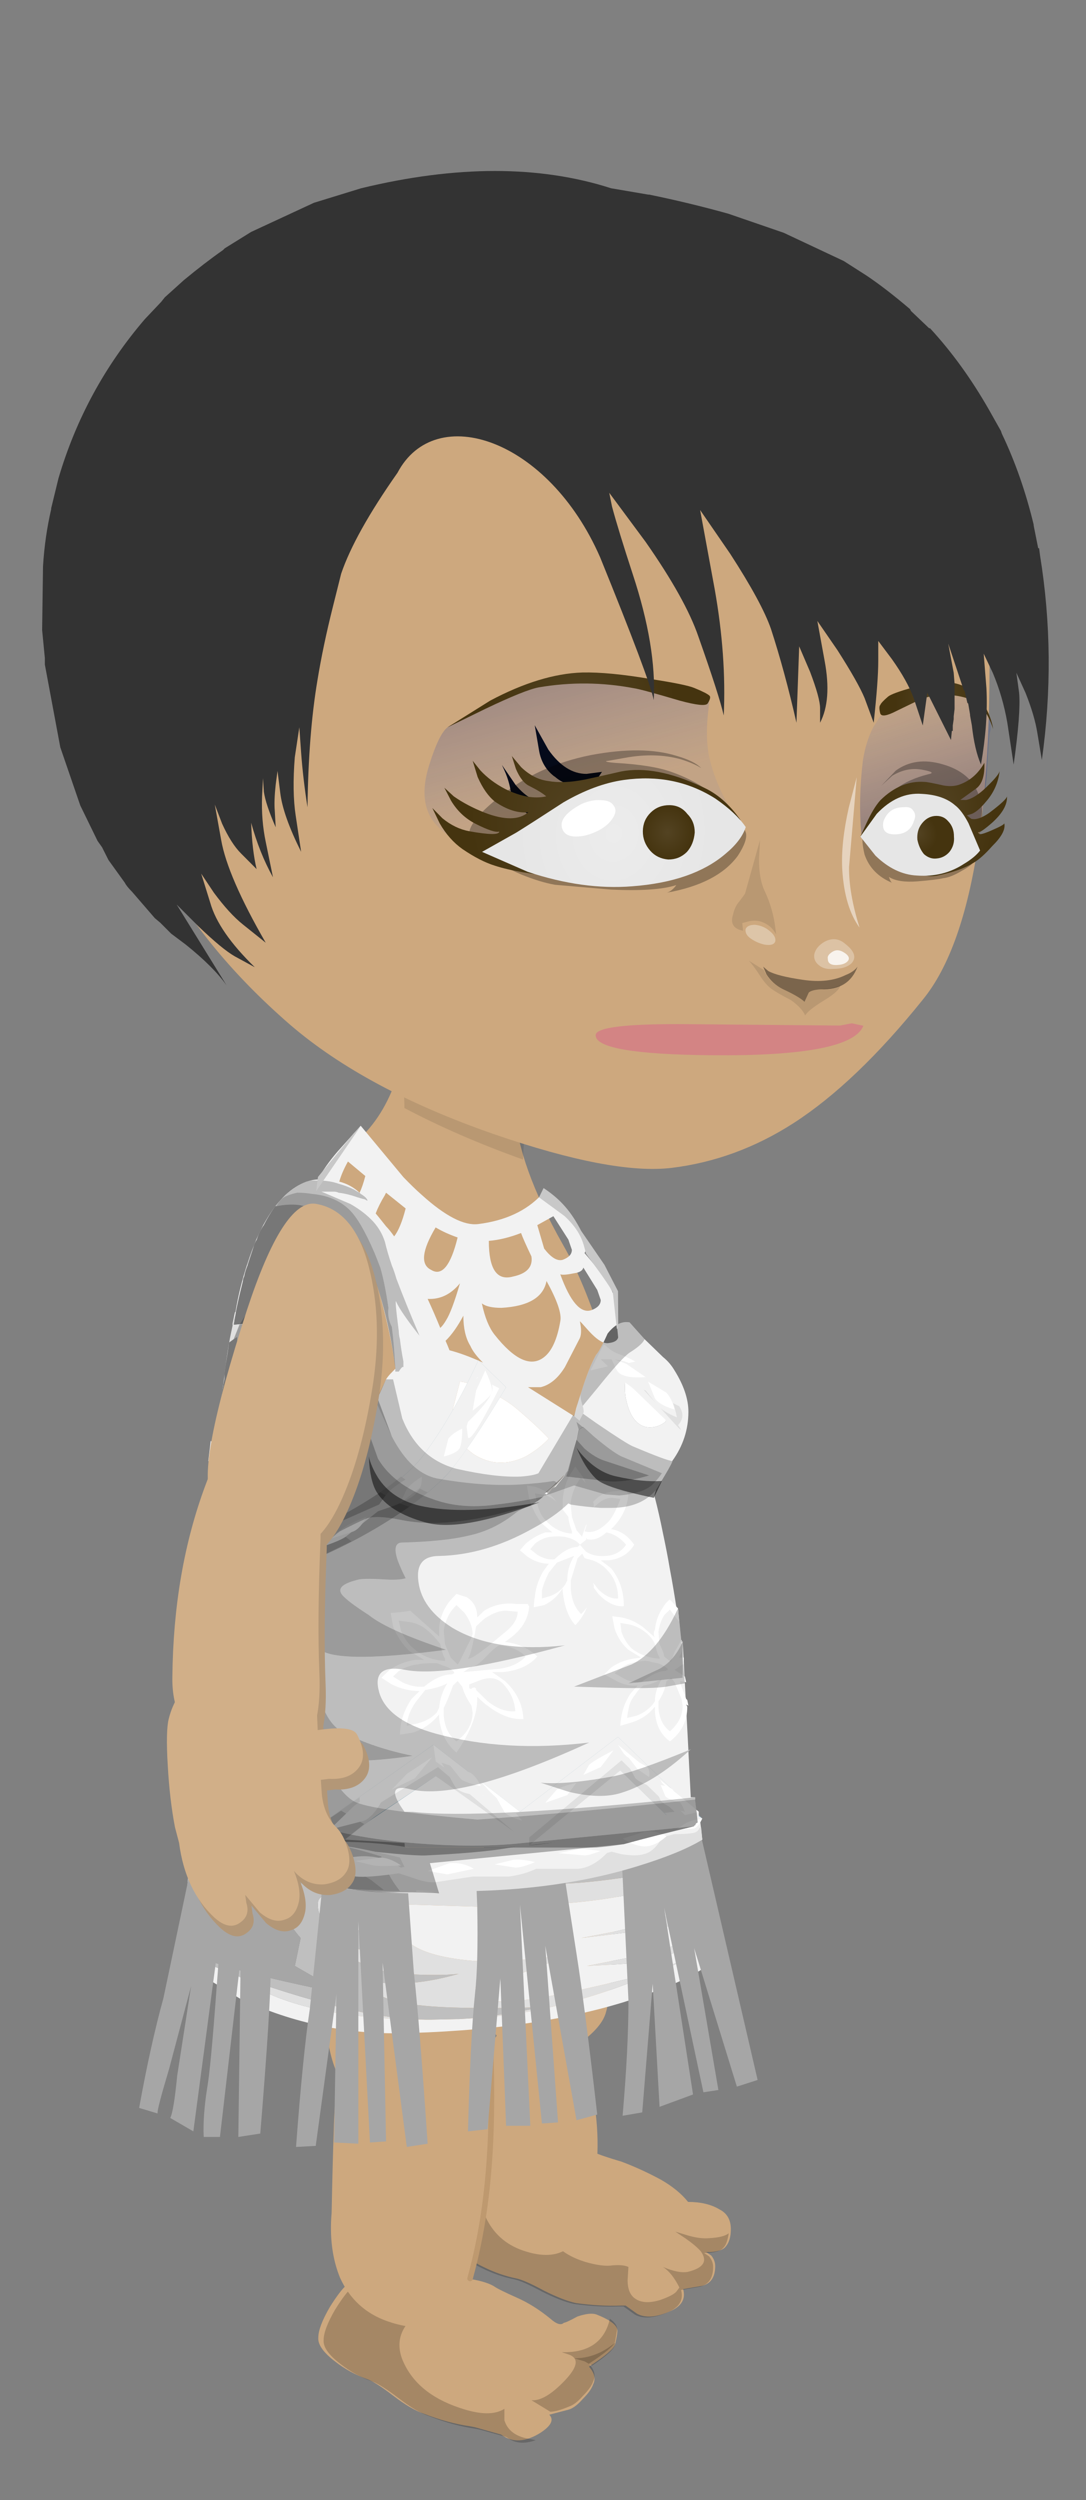 <?xml version="1.0" encoding="UTF-8"?>
<svg version="1.1" viewBox="0 0 630 1450" xmlns="http://www.w3.org/2000/svg" xmlns:xlink="http://www.w3.org/1999/xlink">
<rect x="0" y="0" width="630" height="1450" fill="#808080" stroke="none"/>
<defs>
<linearGradient id="v" x1="-1868.5" x2="-1859.1" y1="-13587" y2="-13587" gradientTransform="matrix(1.104 3.773 3.794 -1.039 54180 -6722.2)" gradientUnits="userSpaceOnUse">
<stop stop-color="#10257F" stop-opacity=".267" offset=".09"/>
<stop stop-color="#335EE0" stop-opacity=".067" offset=".98"/>
</linearGradient>
<linearGradient id="u" x1="-1727.8" x2="-1724.4" y1="-13984" y2="-13984" gradientTransform="matrix(.953 3.815 3.815 -.953 55597 -6350.1)" gradientUnits="userSpaceOnUse">
<stop stop-opacity=".298" offset="0"/>
<stop stop-opacity=".298" offset=".859"/>
<stop stop-opacity=".298" offset="1"/>
</linearGradient>
<linearGradient id="t" x1="-1954.7" x2="-1950.2" y1="-13588" y2="-13588" gradientTransform="matrix(1.104 3.776 3.776 -1.104 54032 -7247.3)" gradientUnits="userSpaceOnUse">
<stop stop-opacity=".298" offset="0"/>
<stop stop-opacity=".298" offset=".859"/>
<stop stop-opacity=".298" offset="1"/>
</linearGradient>
<radialGradient id="i" cx="-48.833" cy="-165.8" r="6.889" gradientTransform="matrix(3.932 .093 -.093 3.932 768.81 1037.2)" gradientUnits="userSpaceOnUse">
<stop stop-color="#534322" offset="0"/>
<stop stop-color="#45340F" offset="1"/>
</radialGradient>
<radialGradient id="h" cx="20.204" cy="158.39" r="5.814" gradientTransform="matrix(3.933 -.066 -.067 4.497 529.69 -326.42)" gradientUnits="userSpaceOnUse">
<stop stop-color="#ECECEC" offset="0"/>
<stop stop-color="#E6E6E6" offset="1"/>
</radialGradient>
<radialGradient id="g" cx="-58.094" cy="-181" r="1.488" gradientTransform="matrix(3.931 .101 -.106 4.195 820.16 1149.4)" gradientUnits="userSpaceOnUse">
<stop stop-color="#534322" offset="0"/>
<stop stop-color="#45340F" offset="1"/>
</radialGradient>
<radialGradient id="f" cx="-216.96" cy="-168.07" r="5.607" gradientTransform="matrix(3.931 .098 -.156 3.465 1417.4 957.56)" gradientUnits="userSpaceOnUse">
<stop stop-color="#534322" offset="0"/>
<stop stop-color="#45340F" offset="1"/>
</radialGradient>
<linearGradient id="s" x1="88.877" x2="86.651" y1="-46.562" y2="-39.637" gradientTransform="matrix(3.932 .036 .036 -3.932 325.26 192.85)" gradientUnits="userSpaceOnUse">
<stop stop-color="#10257F" stop-opacity=".267" offset=".09"/>
<stop stop-color="#335EE0" stop-opacity=".067" offset=".98"/>
</linearGradient>
<linearGradient id="r" x1="18140" x2="18142" y1="-3481.8" y2="-3481.8" gradientTransform="matrix(-1.355 -3.692 -3.836 .961 11908 70697)" gradientUnits="userSpaceOnUse">
<stop stop-opacity=".298" offset="0"/>
<stop stop-opacity=".298" offset=".859"/>
<stop stop-opacity=".298" offset="1"/>
</linearGradient>
<linearGradient id="q" x1="18522" x2="18526" y1="-4239.1" y2="-4239.1" gradientTransform="matrix(-1.614 -3.587 -3.761 1.225 14639 71982)" gradientUnits="userSpaceOnUse">
<stop stop-opacity=".298" offset="0"/>
<stop stop-opacity=".298" offset=".859"/>
<stop stop-opacity=".298" offset="1"/>
</linearGradient>
<radialGradient id="e" cx="16180" cy="-17161" r="3.361" gradientTransform="matrix(-3.912 .403 .041 6.616 64673 107396)" gradientUnits="userSpaceOnUse">
<stop stop-color="#534322" offset="0"/>
<stop stop-color="#45340F" offset="1"/>
</radialGradient>
<radialGradient id="d" cx="16195" cy="-16644" r="2.652" gradientTransform="matrix(-3.931 .131 .005 7.655 64380 125660)" gradientUnits="userSpaceOnUse">
<stop stop-color="#ECECEC" offset="0"/>
<stop stop-color="#E6E6E6" offset="1"/>
</radialGradient>
<radialGradient id="c" cx="14855" cy="-16828" r="1.127" gradientTransform="matrix(-3.926 .225 .659 4.191 70079 67568)" gradientUnits="userSpaceOnUse">
<stop stop-color="#534322" offset="0"/>
<stop stop-color="#45340F" offset="1"/>
</radialGradient>
<radialGradient id="b" cx="88.85" cy="-40.4" r="2.437" gradientTransform="matrix(-3.932 -.036 -.065 7.097 1019.9 644.91)" gradientUnits="userSpaceOnUse">
<stop stop-color="#534322" offset="0"/>
<stop stop-color="#45340F" offset="1"/>
</radialGradient>
<linearGradient id="p" x1="83.362" x2="84.437" y1="-49.074" y2="-49.074" gradientTransform="matrix(3.932 .036 .036 -3.932 325.26 192.85)" gradientUnits="userSpaceOnUse">
<stop stop-color="#fff" stop-opacity=".498" offset=".074"/>
<stop stop-color="#fff" stop-opacity=".498" offset=".263"/>
</linearGradient>
<linearGradient id="o" x1="78.812" x2="84.387" y1="-56.85" y2="-56.85" gradientTransform="matrix(3.932 .036 .036 -3.932 325.26 192.85)" gradientUnits="userSpaceOnUse">
<stop stop-opacity=".4" offset="0"/>
<stop stop-opacity=".4" offset=".859"/>
<stop stop-opacity=".4" offset="1"/>
</linearGradient>
<linearGradient id="n" x1="76.962" x2="79.537" y1="-51.175" y2="-51.175" gradientTransform="matrix(3.932 .036 .036 -3.932 325.26 192.85)" gradientUnits="userSpaceOnUse">
<stop stop-opacity=".098" offset="0"/>
<stop stop-opacity=".098" offset=".859"/>
<stop stop-opacity=".098" offset="1"/>
</linearGradient>
<linearGradient id="m" x1="77.95" x2="83.351" y1="-57.1" y2="-57.1" gradientTransform="matrix(3.932 .036 .036 -3.932 325.26 192.85)" gradientUnits="userSpaceOnUse">
<stop stop-opacity=".098" offset="0"/>
<stop stop-opacity=".098" offset=".859"/>
<stop stop-opacity=".098" offset="1"/>
</linearGradient>
<linearGradient id="l" x1="77.725" x2="79.475" y1="-53.986" y2="-53.986" gradientTransform="matrix(3.932 .036 .036 -3.932 325.26 192.85)" gradientUnits="userSpaceOnUse">
<stop stop-color="#fff" stop-opacity=".329" offset=".074"/>
<stop stop-color="#fff" stop-opacity=".329" offset=".263"/>
</linearGradient>
<radialGradient id="a" cx="15027" cy="-17097" r="4.462" gradientTransform="matrix(-3.914 .37 -.744 -5.46 46772 -98530)" gradientUnits="userSpaceOnUse">
<stop stop-color="#C63D25" stop-opacity=".486" offset="0"/>
<stop stop-color="#C63D25" stop-opacity="0" offset=".957"/>
</radialGradient>
<linearGradient id="k" x1="-1970.7" x2="-1968.5" y1="-2836.5" y2="-2836.5" gradientTransform="matrix(3.744 1.205 1.205 -3.744 11442 -7827.7)" gradientUnits="userSpaceOnUse">
<stop stop-color="#fff" stop-opacity=".298" offset=".074"/>
<stop stop-color="#fff" stop-opacity=".298" offset=".263"/>
</linearGradient>
<linearGradient id="j" x1="-900.39" x2="-899.21" y1="-1171.2" y2="-1171.2" gradientTransform="matrix(3.895 .545 .545 -3.895 4792.4 -3657.5)" gradientUnits="userSpaceOnUse">
<stop stop-color="#fff" stop-opacity=".8" offset=".074"/>
<stop stop-color="#fff" stop-opacity=".8" offset=".263"/>
</linearGradient>
</defs>
<g transform="translate(-68.042 230.85)">
<g transform="matrix(2 0 0 2 -335.56 -582.17)">
<path d="m354.61 469.14c-2.918 9.46-4.107 18.97-3.558 28.46 0.728 10.76 5.381 23.72 13.96 38.88 5.284 9.22 8.822 19.161 11.93 28.673 2.366 7.242 4.76 13.994 5.866 21.407 3.831 25.37 5.293 45.07 4.38 59.15-0.549 10.21-2.74 20.25-6.571 30.1-3.285 8.76-10.035 14.88-20.258 18.34-9.675 3.48-21.259 4.2-34.766 2.19-21.353-2.93-36.409-9.77-45.17-20.53-5.114-6.56-6.295-19.98-3.558-40.25 2.556-14.61 4.747-27.01 6.57-37.22 3.284-19.73 5.022-33.22 5.201-40.52 0.18-8.58 2.283-18.61 6.297-30.12 3.832-11.11 7.664-18.52 11.498-22.16 4.926-4.75 8.573-11.06 10.948-18.89 2.01-4.01 2.191-11.23 0.549-21.63z" fill="#cda87e" fill-rule="evenodd"/>
<g transform="matrix(1.38 0 0 1.38 413.09 -1060.8)">
<g transform="matrix(-.879 0 0 .879 240.33 199.74)" fill-rule="evenodd">
<path d="m332.52 1255.1c-0.332-2.6 6.977-8.909 7.143-12.289 0.166-3.55-0.505-41.049-0.505-41.709-0.83-6.77-12.58 28.388-21.943 28.058-1.967-80.546-19.709-19.798-17.465 15.27 0.166 1.47 0.565 4.85 1.228 10.2 0.499 10.19 1.03 16.34 1.694 18.43 0.498 2.09 2.257 4.38 5.345 6.8 3.056 2.43 6.774 3.49 11.157 3.16 4.516-0.16 7.836-1.73 9.928-4.61 3.087-4.22 4.216-12 3.419-23.31z" fill="#cda87e"/>
<g transform="matrix(-1.234 0 0 1.234 721.93 -306.31)">
<path d="m327.44 1224c-0.403-1.32-0.592-2.23-0.592-2.74-1.184-0.41-2.691-0.73-4.522-1 1.831 3.02 2.1 5.63 0.781 7.86-2.369 3.39-5.948 5.71-10.793 6.89 0.538 0 1.965-0.19 4.333-0.59 1.83-0.27 3.149-0.19 3.93 0.19-0.538 3.28-2.692 4.98-6.487 5.11-3.687 0.14-6.191-1.24-7.482-4.12l0.188 5.52c0.78 0.78 1.507 1.24 2.153 1.37l-0.969 0.17c-0.538 2.12 1.158 3.41 5.114 3.93 4.065 0.4 5.949-0.38 5.679-2.35-1.561 0-2.476-0.05-2.745-0.18 0.673-0.68 1.965-1.19 3.93-1.59 1.965-0.65 3.364-1.24 4.145-1.75 2.88-2.51 4.199-4.71 3.93-6.7l-0.781-0.19c0.538-1.7 0.781-3.99 0.781-6.89 0-0.78-0.189-1.75-0.593-2.94z" fill="#262625"/>
<path d="m332.96 1233.9c0-0.92-0.134-3.66-0.404-8.27-1.319-1.69-3.23-3.14-5.706-4.3 0 0.51 0.189 1.42 0.592 2.74 0.404 1.19 0.593 2.16 0.593 2.94 0 2.88-0.27 5.16-0.781 6.89l0.781 0.19c0.269 1.96-1.05 4.19-3.93 6.7-0.781 0.51-2.18 1.1-4.145 1.75-1.965 0.4-3.257 0.91-3.93 1.59 0.269 0.13 1.184 0.18 2.745 0.18 0.27 1.97-1.641 2.75-5.679 2.35-3.956-0.52-5.652-1.81-5.114-3.93l0.969-0.19c-0.646-0.14-1.373-0.59-2.153-1.38v6.28c1.453 0.91 2.557 1.5 3.337 1.77 2.369 0.92 4.845 1.13 7.483 0.59 1.292-0.4 2.234-0.64 2.746-0.78 0.78-0.27 1.318 0.06 1.588 1 0.269 0.54 0.269 1.7 0 3.53l2.153-6.49 2.368 6.11 1.777-0.59c-0.538-0.68-0.942-1.7-1.211-3.15-0.27-1.32-0.323-2.29-0.189-2.96 1.185 0.4 1.965 0.64 2.342 0.78 0.915 0.27 1.588-0.06 1.965-0.97 0.538-1.05 0.592-2.56 0.188-4.52-0.78 0-1.373-0.25-1.776-0.78 1.991-1.59 3.122-3.93 3.391-7.08z" fill="#212120"/>
</g>
<g transform="translate(-80,38)">
<path d="m352.84 1287c0 1.84 0.393 3.21 1.18 4.13 0.657 0.92 2.226 1.38 4.719 1.38l-1.18 0.78c-0.657 0.79-0.983 1.64-0.983 2.56 0 2.62 1.05 4.19 3.146 4.72l4.522 0.78c-0.657 2.36 0.393 4.13 3.146 5.31 3.276 1.45 5.899 1.64 7.865 0.59l2.753-1.96h1.179c3.276 0.13 6.815-0.07 10.618-0.59 1.966-0.4 4.522-1.38 7.668-2.95 3.146-1.71 5.375-2.69 6.685-2.95 2.623-0.53 5.242-1.45 7.865-2.75 3.275-1.58 5.175-3.28 5.702-5.12 0.527-1.83 0.523-4.65 0-8.45-0.523-3.41-1.05-5.7-1.573-6.88-1.05-2.1-5.635-4.13-13.764-6.1-7.994-1.96-13.5-2.29-16.516-0.98-1.443 0.66-3.735 1.44-6.881 2.36-3.146 1.18-6.292 2.62-9.438 4.32-2.753 1.58-4.916 3.35-6.489 5.31-3.016 0-5.505 0.59-7.471 1.77-1.837 0.92-2.753 2.49-2.753 4.72z" fill="#cda87e"/>
<path d="m353.34 1288c0.264 1.7 0.657 2.82 1.18 3.34 0.657 0.92 2.226 1.38 4.719 1.38l-1.18 0.79c-0.657 0.78-0.983 1.64-0.983 2.55 0 2.62 1.05 4.2 3.146 4.72l4.522 0.79c-0.657 2.36 0.393 4.13 3.146 5.31 3.276 1.44 5.899 1.64 7.865 0.59l2.753-1.97h1.179c3.276 0.13 6.815-0.07 10.618-0.59 1.966-0.39 4.522-1.38 7.668-2.95 3.146-1.7 5.375-2.69 6.685-2.95 2.623-0.52 5.242-1.44 7.865-2.75 3.275-1.58 5.175-3.28 5.702-5.11 0.527-1.84 0.523-4.66 0-8.46-0.523-3.41-1.05-5.7-1.573-6.88-0.787-1.31-3.41-2.75-7.865-4.33-4.326-1.44-8.718-2.42-13.174-2.95 0.523 2.63 0.984 4.4 1.377 5.31 1.05 1.97 1.64 4.59 1.769 7.87-0.263 2.75-1.506 5.63-3.735 8.65-1.573 1.96-4.063 3.47-7.472 4.52-2.753 0.79-4.915 1.05-6.488 0.79-1.707-0.13-2.95 0-3.736 0.39l0.196 3.15c0 2.23-0.656 3.73-1.966 4.52-1.443 0.92-3.409 0.98-5.898 0.2-2.226-0.79-3.54-1.51-3.933-2.17l-0.59-0.78c1.18-2.36 2.49-4 3.933-4.92-2.489 1.05-4.456 1.44-5.899 1.18-3.802-0.92-4.849-2.56-3.146-4.92 0.787-0.91 2.033-1.96 3.736-3.14l2.359-1.57-2.556 0.78c-2.096 0.66-3.932 0.92-5.505 0.79-2.359-0.13-3.932-0.52-4.719-1.18z" opacity=".199"/>
</g>
<path d="m319.01 1273.9c-6.814 2.23-11.207 8.58-13.173 19.07-1.573 8.26-1.506 16.39 0.196 24.38 1.31 6.16 3.209 10.23 5.702 12.19 2.623 1.97 6.225 2.17 10.815 0.59 4.195-1.44 7.208-4.19 9.044-8.25 1.443-3.54 1.966-7.6 1.573-12.19-0.13-6.56-0.263-11.67-0.393-15.34-0.13-6.69-0.916-11.14-2.36-13.37-3.932-5.9-7.735-8.26-11.404-7.08z" fill="#cda87e"/>
</g>
<g transform="matrix(1.117 0 0 1.117 -48.325 -176.2)">
<g transform="matrix(-1 0 0 1 283.76 71)" fill-rule="evenodd">
<path d="m261.83 1330c0.263 0.79 1.899 2.16 4.915 4.13-1.049 1.18-1.309 2.29-0.786 3.34 0.259 0.79 0.916 1.71 1.966 2.76 0.916 1.05 1.77 1.7 2.556 1.96l3.736 0.98c-0.916 0.92-0.393 2.04 1.573 3.35 2.882 1.83 5.376 1.96 7.472 0.39l4.915-1.38 0.983-0.19c2.753-0.4 5.635-1.18 8.651-2.36 1.573-0.52 3.473-1.64 5.702-3.34 2.23-1.71 3.866-2.76 4.916-3.15 2.23-0.79 4.259-1.9 6.095-3.34 2.23-1.71 3.276-3.22 3.146-4.52 0-1.31-0.72-3.22-2.163-5.71-1.309-2.09-2.359-3.47-3.146-4.13-1.573-1.18-6.028-1.77-13.37-1.77s-12.123 0.66-14.353 1.97c-0.523 0.39-1.966 1.11-4.326 2.16-2.096 0.92-4.196 2.23-6.292 3.94-1.179 1.05-2.033 1.31-2.556 0.78-0.263 0-1.113-0.39-2.556-1.18-1.573-0.52-2.752-0.66-3.539-0.39-2.359 0.92-3.673 1.84-3.932 2.75-0.13 0.27 0 1.25 0.393 2.95z" fill="#cda87e"/>
<path d="m302.51 1340.1c2.23-1.7 3.866-2.75 4.916-3.15 2.23-0.78 4.259-1.9 6.095-3.34 2.23-1.7 3.276-3.21 3.146-4.52 0-1.31-0.72-3.22-2.163-5.7-1.309-2.1-2.359-3.48-3.146-4.13-1.179-0.92-4.455-1.51-9.831-1.77l-1.573 7.47c2.36 2.23 3.016 4.78 1.967 7.67-1.703 4.32-5.309 7.4-10.815 9.24-3.802 1.31-6.618 1.37-8.454 0.19v2.17c-0.523 1.7-1.837 2.82-3.933 3.34l-1.966 0.39c2.23 0.79 4.062 0.59 5.506-0.59l4.915-1.37 0.983-0.2c2.753-0.39 5.635-1.18 8.651-2.36 1.573-0.52 3.473-1.64 5.702-3.34z" opacity=".199"/>
<path d="m261.83 1330c0.134 0.79 1.573 2.1 4.326 3.94l1.376-0.79 1.966-0.59c-2.753 0-5.309-0.98-7.668-2.95v0.39z" opacity=".199"/>
<path d="m263.01 1325.9-0.197-0.78c-0.916 0.65-1.376 1.31-1.376 1.96l0.393 2.36c0.263 0.79 1.899 2.16 4.915 4.13-1.049 1.18-1.309 2.29-0.786 3.34 0.259 0.79 0.916 1.71 1.966 2.76 0.916 1.05 1.77 1.7 2.556 1.96 1.573 0.66 2.753 0.98 3.539 0.98l3.54-2.16c-1.703 0.13-3.799-1.11-6.292-3.73-2.49-2.63-2.69-4.26-0.59-4.92l1.18-0.39c-4.719 0.13-7.669-1.71-8.848-5.51z" opacity=".199"/>
</g>
<path d="m-32.403 1329.4c0.324-2.54 0.389-5.46 0.227-8.76-0.162-3.48-2.548-15.676-2.548-16.336 0.397-3.241 4.27-16.353 6.528-22.415 2.354-6.32 5.502 4.624 10.174 4.46 8.99-0.33 14.73 19.26 15.963 23.38 1.299 4.12 1.85 7.17 1.688 9.24-0.162 1.44-0.552 4.74-1.201 9.98-0.487 9.95-1.006 15.96-1.655 18.01-0.487 2.04-2.207 4.28-5.225 6.64-2.986 2.38-6.621 3.42-10.905 3.09-4.414-0.16-7.659-1.69-9.704-4.51-3.018-4.12-4.121-11.72-3.342-22.78z" fill="#cda87e" fill-rule="evenodd"/>
<path d="m-17.249 1340.4c7.028 1.818 22.767-18.74 14.503 11.422 1.573 8.26 0.176 24.038-1.526 32.028-1.31 6.16-3.209 10.23-5.702 12.19-2.623 1.97-6.225 2.17-10.815 0.59-4.195-1.44-7.208-4.19-9.044-8.25-1.443-3.54-1.966-7.6-1.573-12.19 0.13-6.56 0.263-11.67 0.393-15.34 0.13-6.69 0.916-11.14 2.36-13.37 3.932-5.9 7.735-8.26 11.404-7.08z" fill="#cda87e" fill-rule="evenodd"/>
<path d="m-1.7 1339c0.672 16.514 0.903 33.028-3.658 49.542v0" fill="none" stroke="#be996f" stroke-linecap="round" stroke-linejoin="round" stroke-width="1.037"/>
</g>
</g>
<path d="m317.93 484.03c0.794 5.03 1.176 9.32 1.178 12.96 10.272 5.43 21.736 10.42 34.403 14.95 0.216-7.84 1.529-15.68 3.938-23.5l-39.519-4.41z" fill-rule="evenodd" opacity=".1"/>
<path d="m467.96 290.09c12.825 17.544 19.577 34.296 20.252 50.25 2.695 64.801-3.529 106.51-18.66 125.11-12.973 16.16-25.497 28.12-37.57 35.91-11.079 7.13-22.877 11.46-35.385 12.99-11.519 1.37-28.753-1.91-51.698-9.84-24.746-8.62-44.379-19.16-58.898-31.63-35.07-30.4-52.667-65.421-52.796-105.04 0.286-48.665 11.69-81.932 34.211-99.812 37.757-29.409 88.766-34.203 153.04-14.375 17.868 5.427 33.708 17.574 47.508 36.443z" fill="#cda87e" fill-rule="evenodd"/>
<g transform="matrix(1.254 0 0 1.254 -370.72 -64.81)" fill-rule="evenodd">
<path d="m592.23 370.73 3.571-0.467-0.397 0.579c-0.691 1.268-2.12 2.079-4.232 2.408-2.516 0.316-4.646-0.352-6.419-2.004l0.182 0.195c-2.048-1.499-3.293-3.59-3.712-6.216l-0.982-5.744 3.14 5.631c2.641 3.756 5.59 5.637 8.849 5.618z"/>
<path d="m572.65 368.66 3.175 4.636c2.534 2.97 4.835 4.156 6.956 3.584l3.37-0.877-0.021 0.592c-0.339 1.954-1.273 3.24-2.882 3.829-1.481 0.756-3.168 0.481-5.09-0.745-1.161-0.687-2.228-1.721-3.231-3.076-0.186-2.349-0.752-4.604-1.727-6.739l-0.55-1.204z"/>
<path d="m555.86 368.6c1.47-4.697 2.869-7.591 4.198-8.629 0.407-0.399 2.814-1.669 7.329-3.862 1.571-1.035 5.003-2.564 10.244-4.616 5.131-1.917 8.289-2.857 9.473-2.846 8.132-0.329 19.314 1.2 33.575 4.615l-0.443 4.329c-0.301 3.389-0.194 6.431 0.32 9.047 1.136 5.232 3.643 10.638 7.522 16.191l-3.158 0.94c-23.251 5.439-36.249 8.118-38.994 8.093-4.064-0.037-8.392-0.616-12.957-1.707-7.199-1.628-12.37-4.151-15.488-7.598-2.984-3.311-3.533-7.973-1.621-13.957z" fill="url(#v)"/>
<path d="m624.56 379.46c2.62 1.988 4.085 3.563 4.478 4.751 0.393 1.161-0.216 3.012-1.827 5.474-3.161 4.304-8.651 7.134-16.389 8.516 0.81-0.262 1.515-0.848 2.17-1.757-3.132 1.021-8.195 1.378-15.136 1.045l-12.963-1.115c-2.365-0.425-4.968-1.23-7.864-2.414-2.842-1.21-4.609-2.276-5.273-3.197-0.239-0.406 0.411-0.858 1.977-1.382 2.239-0.491 3.481-0.883 3.752-1.123l47.075-8.798z" fill="url(#u)"/>
<path d="m598.9 368.19c5.622 0.321 9.949 1.007 12.954 2.084 6.144 2.156 11.198 5.675 15.245 10.557l-45.102 7.848-13.943 0.087c-2.08-2.119-3.061-3.716-2.917-4.764 0.422-1.961 2.734-4.631 6.964-7.984 5.938-4.79 12.966-8.009 21.109-9.63 8.008-1.514 14.629-1.453 19.862 0.183 2.765 0.806 4.641 1.738 5.68 2.825-1.043-0.683-2.598-1.37-4.691-2.035-3.92-1.086-8.252-1.207-12.97-0.335-2.777 0.513-4.206 0.742-4.341 0.741-0.136 0.16 0.59 0.301 2.15 0.423z" fill="url(#t)"/>
<path d="m558.27 382.19-1.716-3.569 2.32 2.363c1.95 1.606 4.04 2.622 6.27 3.019 4.568 0.822 6.883 0.844 6.89 0.063-0.783 0.262-2.635-0.347-5.501-1.8-2.358-1.206-4.252-3-5.657-5.354l-1.534-2.975 2.162 1.985c2.086 1.472 4.497 2.733 7.232 3.807 4.56 1.738 7.898 1.688 10.014-0.123-2.344 0.248-4.921-0.556-7.649-2.412-1.55-1.198-2.905-3.122-4.065-5.743l-1.15-3.752 1.73 2.169c1.572 1.71 3.523 3.182 5.854 4.387 3.537 1.729 6.681 2.296 9.432 1.675-0.775-0.68-2.059-1.472-3.908-2.404-1.179-0.55-2.217-1.851-3.112-3.959l-0.942-2.969 2.156 2.577c1.921 1.848 4.011 2.917 6.242 3.206 2.365 0.426 5.165 0.317 8.455-0.326 1.833-0.386 4.665-1.006 8.468-1.887 5.258-1.001 11.465 0.16 18.647 3.536 3.405 1.458 6.396 4.043 8.972 7.754l-3.92-1.032c-3.55 2.605-7.718 5.097-12.45 7.556-9.735 4.89-17.911 7.103-24.447 6.666-7.073-0.604-12.421-1.487-16.098-2.705-2.227-0.694-4.692-1.955-7.42-3.81-2.086-1.473-3.844-3.454-5.275-5.943z" fill="url(#i)"/>
<path d="m629.05 383.03c-0.665 2.093-2.245 4.178-4.768 6.254-5.018 4.26-12.201 6.751-21.52 7.446-7.595 0.603-15.633-0.521-24.139-3.344l-10.562-4.619 7.9-4.449c2.111-1.3 5.74-3.635 10.884-6.979 4.871-2.835 9.543-4.568 13.99-5.2 7.87-1.112 14.935 0.325 21.197 4.313 3.129 2.155 5.478 4.33 7.018 6.578z" fill="url(#h)"/>
<path d="m617.25 384.29c-0.152 1.829-0.758 3.33-1.818 4.505-1.195 1.173-2.627 1.752-4.323 1.737-1.721-0.151-3.087-0.836-4.126-2.003-1.172-1.33-1.751-2.842-1.735-4.538s0.621-3.143 1.816-4.317c1.168-1.146 2.627-1.725 4.349-1.709 1.696 0.015 3.062 0.674 4.1 2.002 1.173 1.169 1.752 2.627 1.737 4.323z" fill="url(#g)"/>
<path d="m581.19 350.72c-2.103 0.384-6.236 2.042-12.427 4.999l-8.706 4.253 9.881-6.18c7.762-4.127 14.861-6.296 21.296-6.506 4.065-0.097 9.363 0.409 15.893 1.519 5.375 0.83 8.707 1.507 10.02 2.057 1.958 0.799 3.137 1.402 3.537 1.809 0.266 0.272 0.126 0.862-0.42 1.746-0.383 0.669-2.561 0.434-6.481-0.625-6.013-1.778-9.53-2.726-10.605-2.87-7.308-1.386-14.656-1.454-21.988-0.202z" fill="url(#f)"/>
<path d="m594.45 384.08c-1.595 0.766-3.16 1.155-4.747 1.141-1.454-0.014-2.418-0.48-2.921-1.4-1.032-1.974 0.359-4.007 4.174-6.071 1.702-0.765 3.293-1.073 4.718-0.926 1.454 0.014 2.418 0.48 2.921 1.4 0.531 0.785 0.388 1.753-0.431 2.93-0.818 1.176-2.011 2.161-3.714 2.926z" fill="#fff"/>
<path d="m675.15 351.4c4.569 0.688 7.386 1.763 8.422 3.226 1.941 2.629 2.593 4.869 1.903 6.693-0.142 0.779-0.36 4.061-0.682 9.818-0.571 6.427-1.532 11.478-2.885 15.126-1.488 3.809-3.012 5.544-4.57 5.261-1.578-1.064-2.758-1.614-3.538-1.621-1.184-0.011-3.465-0.732-6.843-2.216l-11.169-3.037c-0.489-5.387-0.356-11.011 0.344-16.899 0.43-2.876 1.235-5.507 2.414-7.837l1.611-2.542 4.956-3.292c3.949-2.09 7.294-2.975 10.037-2.68z" fill="url(#s)"/>
<path d="m658.76 380.74 21.35 8.056c-2e-3 0.269 0.452 0.596 1.364 1.008 0.643 0.275 0.856 0.573 0.583 0.975-0.546 0.775-1.522 1.574-2.982 2.341-1.706 1.034-3.164 1.612-4.35 1.736-1.052 0.26-3.019 0.484-5.901 0.726-3.017 0.242-5.247-0.102-6.665-1.03 0.262 0.783 0.5 1.243 0.767 1.38-3.244-1.349-5.377-3.549-6.399-6.573-0.492-2.104-0.612-3.612-0.362-4.525 0.138-0.375 1.012-1.74 2.595-4.094z" fill="url(#r)"/>
<path d="m655.97 384.84 2.189-3.91c1.723-2.999 3.655-5.269 5.769-6.81 1.843-1.437 4.275-2.518 7.324-3.297 1.321-0.257 1.001-0.583-0.987-0.978-2.498-0.562-4.924-0.126-7.306 1.305l-2.578 2.345 3.37-3.522c3.034-2.206 6.645-2.684 10.833-1.461 4.322 1.224 7.126 3.591 8.386 7.156 0.893 2.376 1.003 4.988 0.331 7.862-0.144 1.048-0.025 2.691 0.358 4.929l-6.68 0.53-21.009-4.149z" fill="url(#q)"/>
<path d="m655.56 385.24c0.412-0.912 0.88-1.957 1.429-3.136 1.071-2.332 2.137-4.099 3.197-5.273 3.178-3.12 6.609-4.515 10.267-4.239 0.539 5e-3 1.962 0.287 4.326 0.82 1.585 0.284 2.932 0.162 4.122-0.366 2.242-0.894 4.006-2.52 5.347-4.876 0.108 2.881-0.502 4.84-1.804 5.878l-3.766 2.711 1.373 0.012c1.186-0.258 2.485-1.027 3.95-2.305 2.389-2.212 3.641-3.681 3.782-4.406-0.321 2.715-1.393 5.101-3.215 7.157-1.197 1.442-2.255 2.347-3.174 2.743l-1.188 0.365 0.989 0.79c1.047 0.279 2.424-0.166 4.13-1.335 2.765-2.074 4.149-3.38 4.154-3.891 0.116 1.966-1.087 4.054-3.584 6.265-1.193 1.039-2.061 1.677-2.574 1.941l-0.567 0.184 0.373 0.407c0.538 5e-3 1.51-0.309 2.969-0.969 1.757-0.764 2.704-1.267 2.76-1.562 0.31 1.402-0.621 3.143-2.794 5.276-1.604 1.816-3.043 3.121-4.369 3.89-1.841 1.167-4.541 2.138-8.101 2.886-2.887 0.754-6.479-0.787-10.778-4.621l-5.464-5.756-1.79 1.41z" fill="url(#e)"/>
<path d="m655.56 385.24 3.79-5.268c3.18-3.362 6.666-4.918 10.459-4.614 3.282 0.165 5.831 1.05 7.646 2.627 1.043 0.791 2.08 2.173 3.111 4.147l2.688 6.323c-0.791 1.042-2.038 2.081-3.77 3.114-3.168 2.071-6.783 2.953-10.845 2.673-3.39-0.166-6.605-1.703-9.593-4.61l-3.486-4.392z" fill="url(#d)"/>
<path d="m668.75 385.95c-0.121-1.428 0.213-2.69 1.031-3.732 0.817-1.042 1.791-1.625 2.949-1.749 1.32-0.122 2.366 0.291 3.138 1.213 0.907 0.924 1.354 2.112 1.34 3.565 0.123 1.293-0.211 2.475-1.028 3.517-0.789 0.908-1.79 1.437-2.975 1.533-1.051 0.125-2.017-0.207-2.924-0.995-0.772-0.923-1.273-2.058-1.531-3.352z" fill="url(#c)"/>
<path d="m661.97 352.86c0.651-0.532 2.568-1.214 5.726-2.127 3.534-0.883 6.498-1.232 8.865-1.103 3.387 0.435 6.088 2.344 7.994 5.78 0.9 1.704 1.477 3.378 1.731 4.941-1.153-3.402-2.64-5.595-4.461-6.527-3.78-1.623-7.79-1.768-12-0.514-0.27 0.132-2.244 1.109-5.921 2.879-2.244 1.163-3.484 1.34-3.746 0.558-0.26-1.053-0.254-1.698 0.018-1.965 0.138-0.376 0.736-1.016 1.794-1.922z" fill="url(#b)"/>
<path d="m663.43 384.72c-2.099-0.02-2.924-1.023-2.529-2.984 0.801-2.227 2.372-3.316 4.74-3.294 1.051-0.125 1.775 0.151 2.146 0.8 0.533 0.651 0.579 1.432 0.167 2.343-0.638 2.121-2.155 3.157-4.524 3.135z" fill="#fff"/>
<path d="m652.88 378.54 1.841-7.062-1.78 20.816c-0.037 4.064 0.781 8.728 2.429 13.992-2.313-3.171-3.644-7.651-3.995-13.414-0.232-4.066 0.27-8.853 1.505-14.332z" fill="url(#p)"/>
<path d="m654.91 415.3c-1.353 3.675-4.168 5.399-8.5 5.251-1.454 0.094-2.372 0.355-2.779 0.755l-0.989 2.144c-0.8-0.788-2.487-1.772-5.086-2.98-1.554-0.795-2.782-1.91-3.71-3.372l-0.765-1.783 1.175 1.006c1.42 0.794 4.105 1.464 8.029 2.039 3.925 0.574 7.212 0.201 9.835-1.094 1.323-0.526 2.244-1.164 2.79-1.966z" fill="url(#o)"/>
<path d="m633.43 397.82c1.293 2.757 2.128 5.645 2.477 8.662l0.176 1.375c-0.767-1.461-1.943-2.441-3.526-2.967-0.912-0.277-1.881-0.286-2.933-0.027l-1.376 0.365 0.172 1.778c-2.203-0.424-2.972-1.67-2.307-3.763 0.28-1.182 0.72-2.173 1.4-2.948 0.789-1.015 1.253-1.657 1.39-1.925l3.451-12.349-0.228 4.304c-0.029 3.149 0.406 5.629 1.304 7.495z" fill="url(#n)"/>
<path d="m646.41 420.55 1.375-0.176c1.185-0.096 2.237-0.356 3.156-0.751-0.143 0.887-1.392 2.059-3.774 3.491-2.517 1.538-3.954 2.709-4.365 3.486-0.528-1.189-1.62-2.357-3.305-3.557-2.09-1.069-3.589-1.944-4.498-2.598s-1.814-1.712-2.743-3.174c-1.035-1.598-1.859-2.709-2.526-3.361l3.506 2.185c0.79 1.838 2.23 3.305 4.32 4.374 2.626 1.208 4.313 2.219 5.086 3.007l1.016-2.171c0.38-0.4 1.298-0.661 2.752-0.755z" fill="url(#m)"/>
<path d="m633.32 410.2c-1.182-0.28-2.2-0.747-3.136-1.402-0.936-0.654-1.28-1.384-1.164-2.191 0.275-0.643 1.005-0.986 2.189-0.975 1.29 0.146 2.416 0.614 3.324 1.403 1.042 0.817 1.493 1.629 1.351 2.408-0.25 0.778-1.113 1.012-2.564 0.757z" fill="url(#l)"/>
<path d="m655.36 408.03c0.38 2.507 0.445 4.284 0.166 5.331-0.559 2.229-2.134 3.721-4.752 4.478-2.644 0.756-5.391 0.946-8.267 0.516-2.232-0.29-3.735-0.761-4.536-1.441l-0.188-2e-3c0.928-1.445 1.026-3.274 0.239-5.516-0.493-1.942-1.446-3.727-2.885-5.329-0.253-1.698-0.242-2.936 0.035-3.74 0.15-1.695 1.543-3.916 4.179-6.664 2.908-2.988 5.29-4.473 7.12-4.456 1.425 0.147 2.681 1.155 3.714 2.995 0.528 1.081 1.028 2.27 1.555 3.567 0.397 0.649 1.03 2.109 1.924 4.351 0.891 2.646 1.466 4.589 1.696 5.91z" fill="url(#a)"/>
<path d="m652 409.99c2.218 1.716 2.716 3.228 1.519 4.536-0.923 0.879-2.353 1.324-4.318 1.306-1.32 0.122-2.367-0.157-3.142-0.783-0.909-0.681-1.305-1.546-1.16-2.594 0.28-1.182 1.069-2.144 2.395-2.912 1.704-0.9 3.291-0.75 4.706 0.447z" fill="url(#k)"/>
<path d="m651.6 411.93c1.152 0.657 1.549 1.333 1.14 1.975-0.382 0.535-1.058 0.852-1.974 0.978-1.833 0.225-2.744-0.214-2.733-1.398-0.129-0.539 0.198-1.048 1.011-1.578 0.812-0.531 1.646-0.497 2.556 0.023z" fill="url(#j)"/>
<path d="m594.33 431.16c0.017-1.834 7.211-2.679 21.555-2.547l34.987 0.322 2.697-0.525 2.686 0.574c-1.847 4.739-13.522 7.015-35.053 6.817-17.951-0.165-26.899-1.708-26.872-4.641z" fill="#d38484"/>
</g>
<path d="m465.77 265.32 0.268 0.524 5.269 5.013h0.255c6.327 6.851 12.04 14.762 17.147 23.718l3.419 6.073 0.268 0.79c3.862 8.072 6.932 16.867 9.224 26.359v0.255l1.314 6.597h0.269l0.267 2.104c3.164 19.507 3.339 39.282 0.524 59.312l-1.315-7.909c-0.536-3.339-1.675-7.201-3.432-11.598l-2.641-5.792 0.791 5.792c0.362 3.861-0.174 10.806-1.581 20.834l-1.838-12.133c-0.885-5.095-2.292-9.921-4.222-14.493l-2.629-5.536 0.791 10.013c0.349 6.677-0.174 14.065-1.582 22.149-1.233-2.815-2.118-6.597-2.641-11.341l-0.522-2.896v-0.268l-0.537-3.166-0.254-0.254-0.792-3.432-0.268-0.268-4.478-13.447 1.582 8.446 0.254 3.165v7.373l-0.254 2.105v0.791l-0.268 1.851v1.581h-0.269l-0.254 2.642-6.864-13.716-1.314 9.493-2.628-7.911c-1.233-3.338-3.338-7.119-6.328-11.329l-3.955-5.269v5.792c0 3.861-0.442 9.842-1.327 17.925l-2.628-7.119c-1.233-2.99-3.861-7.641-7.91-13.971l-5.805-8.432 2.118 11.597c1.408 7.561 0.965 13.528-1.327 17.925v-4.223c0-1.93-0.966-5.444-2.896-10.537l-3.164-7.388-0.791 22.148c-2.28-10.016-4.746-19.065-7.374-27.149-1.757-5.095-5.712-12.387-11.865-21.88l-8.702-12.656 4.224 22.939c2.279 12.817 3.164 25.044 2.627 36.642-0.871-3.862-3.338-11.518-7.373-22.94-2.467-7.2-7.562-16.343-15.298-27.417l-10.538-14.225 0.791 3.941c1.22 4.572 3.245 11.168 6.06 19.776 4.572 13.89 6.597 26.01 6.06 36.387-0.871-4.224-6.06-18.02-15.552-41.389-15.008-34.362-47.762-45.388-58.776-24.52-8.272 11.77-13.716 21.531-16.343 29.267l-2.373 9.478c-1.945 7.737-3.432 14.855-4.492 21.357-1.756 10.365-2.721 22.672-2.895 36.911-0.886-5.632-1.489-10.9-1.85-15.82l-0.523-7.388-1.315 8.7c-0.535 6.677-0.441 12.309 0.255 16.881l1.583 10.537c-3.513-7.024-5.538-12.736-6.061-17.134l-0.79-6.327-0.523 3.955c-0.349 3.163-0.443 5.71-0.268 7.64l0.268 4.747c-1.93-4.383-3.07-7.815-3.434-10.283l-0.254-3.955-0.267 5.283c-0.174 4.572 0.174 8.955 1.058 13.178l2.105 10.284c-2.642-4.746-4.746-10.029-6.328-15.82 0.175 5.269 0.698 9.747 1.582 13.447l-4.477-4.492c-1.945-1.93-3.781-4.826-5.537-8.687l-2.119-5.537 1.851 10.27c1.233 7.038 5.536 16.977 12.923 29.797l-6.596-5.28c-2.641-2.1-5.443-5.19-8.432-9.22l-3.688-5.537 2.627 8.437c1.584 5.63 5.887 11.86 12.925 18.71l-5.805-3.16c-2.467-1.41-5.965-4.31-10.537-8.7l-6.333-6.34 14.497 23.47c-2.466-3.52-6.408-7.47-11.864-11.85l-4.215-3.16-3.163-3.17-1.583-1.33-6.597-7.64c-1.044-1.04-1.756-1.93-2.105-2.63l-4.745-6.592-1.851-3.686-1.313-1.851-5.014-10.284-5.792-16.866-4.478-23.985v-1.85l-0.791-8.164 0.254-18.462c0.349-5.792 1.154-11.33 2.373-16.598v-0.268l2.119-8.701c5.082-17.228 13.433-32.593 25.045-46.133l4.732-5.001 1.059-1.328 5.541-5c4.049-3.339 7.816-6.248 11.329-8.701l0.536-0.524 7.642-4.745 18.194-8.442 13.702-4.218c27.591-6.68 51.751-6.68 72.491 0l10.806 1.845h0.268c7.723 1.581 15.378 3.427 22.94 5.536l16.075 5.533 17.402 8.178 6.583 4.21c3.687 2.467 7.91 5.712 12.656 9.76z" fill="#333" fill-rule="evenodd"/>
<g transform="matrix(8.368 0 0 -8.101 242.16 798.3)">
<g fill-rule="evenodd">
<path d="m11.398 4.599c0.801 0.075 1.641 0.207 2.52 0.403-2-0.055-3.414-0.028-4.238 0.078-0.641 0.055-1.16 0.215-1.559 0.48-0.43 0.266-0.336 0.375 0.277 0.321 0.801-0.082 1.696 0.027 2.68 0.32-0.453-0.055-1.117-0.055-2 0-0.586 0.027-1.226 0.254-1.918 0.68-0.906 0.558-1.027 0.691-0.359 0.398 0.476-0.211 1.238-0.277 2.277-0.199-0.933 0.48-1.558 0.746-1.879 0.801-0.347 0.054-0.574 0.121-0.679 0.199-0.243 0.105-0.348 0.336-0.321 0.68 4e-3 0.078 0.051 0.152 0.141 0.222 0.308 0.231 1.156 0.356 2.539 0.379 0.844 0 2.199 4e-3 4.059 0.02 0.437 7e-3 0.894 0.015 1.382 0.019 0.325 0.02 0.637 0.039 0.938 0.059 2.004 0.176 3.41 0.527 4.222 1.062l-0.101 0.961 0.18-1.441h-0.02c-1.035-0.746-2.809-1.199-5.32-1.36-0.719-0.054-1.496-0.082-2.34-0.082l-2.559 0.082c-0.265-0.425-0.32-0.8-0.16-1.121 0.266-0.453 1.012-0.746 2.238-0.879 0.723-0.082 1.895-0.015 3.52 0.2-1.465-0.614-2.414-0.946-2.84-1-0.453-0.055-0.547-0.2-0.277-0.442 0.238-0.238 0.797-0.293 1.679-0.16 0.797 0.109 2.079 0.387 3.84 0.84 0.641 0.187 1.305 0.453 2 0.801-0.613-0.348-1.414-0.707-2.402-1.078-1.918-0.747-3.758-1.161-5.52-1.243zm-9.5 6.301 0.063 0.539h0.019l-0.082-0.539zm-0.238-1.68 0.059 0.7h0.039l-0.098-0.7zm-0.18-2.3 0.161 2c0.011-0.102 0.023-0.203 0.039-0.301l-0.2-1.699zm1.918-0.782 0.04-0.019c1.523-0.559 2.867-0.973 4.042-1.238 0.77-0.188 1.59-0.293 2.458-0.321-2.817 0.016-4.891 0.469-6.219 1.36-0.106 0.078-0.211 0.148-0.321 0.218zm14.082 0.743c0.399 0.027 0.907 0.226 1.52 0.601-0.133-0.402-0.562-0.668-1.281-0.801-0.426-0.082-0.918-0.132-1.481-0.16l-0.718-0.039 1.96 0.399zm-0.96 0.839c0.441 0.11 0.816 0.211 1.121 0.301 0.285 0.094 0.511 0.184 0.679 0.258 0.586 0.27 0.985 0.613 1.2 1.043l0.199-1.043c-0.028 0.027-0.106 0-0.239-0.078-0.078-0.051-0.23-0.102-0.46-0.16-0.641-0.156-1.875-0.344-3.7-0.559l1.2 0.238z" fill="#e0e0e0"/>
<path d="m11.398 4.599c1.762 0.082 3.602 0.496 5.52 1.243 0.988 0.371 1.789 0.73 2.402 1.078-0.695-0.348-1.359-0.614-2-0.801-1.761-0.453-3.043-0.731-3.84-0.84-0.882-0.133-1.441-0.078-1.679 0.16-0.27 0.242-0.176 0.387 0.277 0.442 0.426 0.054 1.375 0.386 2.84 1-1.625-0.215-2.797-0.282-3.52-0.2-1.226 0.133-1.972 0.426-2.238 0.879-0.16 0.321-0.105 0.696 0.16 1.121l2.559-0.082c0.844 0 1.621 0.028 2.34 0.082 2.511 0.161 4.285 0.614 5.32 1.36l0.379-3.36c-0.426-0.402-1.184-0.8-2.277-1.199-2.161-0.828-4.922-1.297-8.282-1.402-2.054-0.078-4.015 0.336-5.879 1.242l-2.16 1.359 0.321 2.239-0.161-2 1.918-0.782c0.11-0.07 0.215-0.14 0.321-0.218 1.328-0.891 3.402-1.344 6.219-1.36h0.183c0.281 4e-3 0.574 0.012 0.879 0.02h0.098c0.097 8e-3 0.199 0.015 0.3 0.019zm5.122 3.121-1.2-0.238c1.825 0.215 3.059 0.403 3.7 0.559 0.23 0.058 0.382 0.109 0.46 0.16 0.133 0.078 0.211 0.105 0.239 0.078l-0.199 1.043c-0.215-0.43-0.614-0.773-1.2-1.043-0.168-0.074-0.394-0.164-0.679-0.258-0.305-0.09-0.68-0.191-1.121-0.301zm0.96-0.839-1.96-0.399 0.718 0.039c0.563 0.028 1.055 0.078 1.481 0.16 0.719 0.133 1.148 0.399 1.281 0.801-0.613-0.375-1.121-0.574-1.52-0.601z" fill="#f2f2f2"/>
<path d="m1.48 6.92 0.2 1.699c0.113-1.059 0.191-1.609 0.238-1.66 0.27-0.321 1.988-0.813 5.16-1.477l-1.68 1 0.2 1c-0.481 0.567-0.707 1.086-0.68 1.559 8e-3 0.121 0.035 0.242 0.082 0.359 0.133 0.375 1.145 0.586 3.039 0.641 0.969 0.023 2.516 0.035 4.641 0.039h1.039c0.785 0.023 1.511 0.094 2.179 0.199 0.692 0.102 1.317 0.25 1.879 0.441 0.61 0.211 1.145 0.469 1.602 0.782v-0.02l0.101-0.961c-0.812-0.535-2.218-0.886-4.222-1.062-0.301-0.02-0.613-0.039-0.938-0.059-0.488-4e-3 -0.945-0.012-1.382-0.019-1.86-0.016-3.215-0.02-4.059-0.02-1.383-0.023-2.231-0.148-2.539-0.379-0.086-0.07-0.133-0.144-0.141-0.222-0.027-0.344 0.078-0.575 0.321-0.68 0.105-0.078 0.332-0.145 0.679-0.199 0.321-0.055 0.946-0.321 1.879-0.801-1.039-0.078-1.801-0.012-2.277 0.199-0.668 0.293-0.547 0.16 0.359-0.398 0.692-0.426 1.332-0.653 1.918-0.68 0.883-0.055 1.547-0.055 2 0-0.984-0.293-1.879-0.402-2.68-0.32-0.613 0.054-0.707-0.055-0.277-0.321 0.399-0.265 0.918-0.425 1.559-0.48 0.824-0.106 2.238-0.133 4.238-0.078-0.879-0.196-1.719-0.328-2.52-0.403-0.101-4e-3 -0.203-0.011-0.3-0.019h-0.098c-0.305-8e-3 -0.598-0.016-0.879-0.02h-0.183c-0.868 0.028-1.688 0.133-2.458 0.321-1.175 0.265-2.519 0.679-4.042 1.238l-0.04 0.019-1.918 0.782zm17.739 4.582c0.019 8e-3 0.039 0.011 0.058 0.019 0 0.028 0.016 0.051 0.043 0.078l0.039 0.039 0.02-0.117-0.16-0.019z" fill="#bfbfbf"/>
<path d="m1.68 8.619c-0.016 0.098-0.028 0.199-0.039 0.301v0.082l0.019 0.218 0.098 0.7 0.14 0.98 0.082 0.539c0.762-0.16 1.555-0.238 2.379-0.238 0.696-0.188 1.414-0.281 2.161-0.281 0.988 0.027 1.925-0.043 2.82-0.2h6.5c0.308 0.04 0.629 0.079 0.961 0.122 0.754 0.207 1.558 0.425 2.418 0.66l0.16 0.019h0.019l-0.019-0.019c-0.457-0.313-0.992-0.571-1.602-0.782-0.562-0.191-1.187-0.339-1.879-0.441-0.668-0.105-1.394-0.176-2.179-0.199h-1.039c-2.125-4e-3 -3.672-0.016-4.641-0.039-1.894-0.055-2.906-0.266-3.039-0.641-0.047-0.117-0.074-0.238-0.082-0.359-0.027-0.473 0.199-0.992 0.68-1.559l-0.2-1 1.68-1c-3.172 0.664-4.89 1.156-5.16 1.477-0.047 0.051-0.125 0.601-0.238 1.66z" fill="#a6a6a6"/>
<path d="m1.98 11.439 0.059 0.442h-0.078c0.059 2.105 0.133 4.066 0.219 5.879 0.179 3.699 0.414 6.793 0.699 9.281l0.039 0.199v0.039l0.043 0.203v0.238l0.039 0.282c0.043 0.304 0.082 0.57 0.121 0.797l0.156 0.121 0.203 0.539-0.203-0.02c0.016 0.11 0.028 0.215 0.043 0.321-0.027-0.114-0.054-0.231-0.082-0.36v0.082l0.082 0.399 0.02 0.019c0.094 0.586 0.234 1.168 0.418 1.738v-0.058l0.203 0.64c0.031 0.086 0.062 0.176 0.098 0.262 0.078 0.18 0.16 0.356 0.242 0.52 0.137 0.254 0.273 0.48 0.418 0.679 0.113 0.149 0.226 0.282 0.34 0.399 0.234 0.226 0.48 0.387 0.742 0.48 0.129 0.043 0.261 0.071 0.398 0.078 0.149 0.297 0.375 0.633 0.68 1l0.801 0.922 1.48-1.84c0.223-0.238 0.434-0.453 0.641-0.64 0.812-0.758 1.469-1.106 1.957-1.039 0.93 0.121 1.656 0.469 2.18 1.039 0.05 0.051 0.097 0.105 0.14 0.16l0.723-0.84c0.476-0.64 0.703-1.078 0.679-1.32l-0.042-0.078c0.722-0.856 1.066-1.43 1.042-1.723l0.124-1.298c-0.027-0.109-0.132-0.175-0.32-0.199-0.371-0.082-0.846 0.646-1.007 0.778 0.055-0.265 0.055-0.465 0-0.601l-0.519-1.039c-0.238-0.399-0.52-0.641-0.84-0.719h-0.438l1.598-1.039c0.02 0.074 0.039 0.166 0.063 0.248 0.047 0.184 0.105 0.373 0.179 0.592 0.184 0.613 0.36 1.066 0.52 1.359 0.078 0.078 0.215 0.332 0.398 0.758 0.242 0.32 0.496 0.453 0.762 0.402l0.52-0.601 0.64-0.641c0.16-0.133 0.293-0.293 0.399-0.48 0.32-0.532 0.48-1.024 0.48-1.477 0-0.641-0.187-1.23-0.559-1.762 0.024 0-0.066-0.187-0.281-0.558l-0.281-0.481c-0.051-0.133-0.066-0.226-0.039-0.281 0.098-0.391 0.191-0.816 0.281-1.281 0.082-0.399 0.164-0.824 0.238-1.278 0.086-0.464 0.164-0.957 0.243-1.48l0.039 0.078 0.121-1.238 0.039 0.078 0.199-3.918 0.082 0.039-0.082-0.078 0.082-1.641h0.156v-0.082l0.082-0.801c-0.011-0.011-0.023-0.027-0.039-0.039-0.027-0.027-0.043-0.05-0.043-0.078-0.019-8e-3 -0.039-0.015-0.058-0.019-0.86-0.235-1.664-0.453-2.418-0.66-0.332-0.043-0.653-0.082-0.961-0.122h-6.5c-0.895 0.157-1.832 0.227-2.82 0.2-0.747 0-1.465 0.093-2.161 0.281-0.824 0-1.617 0.078-2.379 0.238zm15.379 16.481-0.398 0.242-0.082-0.481c-0.055-0.375-0.055-0.679 0-0.921 0.133-0.641 0.398-0.973 0.801-1 0.215 0 0.398 0.066 0.558 0.199 0.16 0.297 0.106 0.695-0.16 1.203-0.16 0.293-0.398 0.543-0.719 0.758zm-6.738 0.941c0.047-0.109 0.094-0.223 0.137-0.34 0.316-0.082 0.703-0.226 1.16-0.441-0.211 0.215-0.359 0.414-0.438 0.601-0.16 0.266-0.242 0.625-0.242 1.079-0.199-0.387-0.406-0.688-0.617-0.899zm-2.062-1.379c0.089 0.149 0.215 0.264 0.324 0.382-0.105 0.894-0.317 1.833-0.563 2.735-0.097 0.344-0.199 0.657-0.3 0.942-0.086 0.012-0.237 0.655-0.323 0.682-0.664 0.215-0.818 0.044-0.576 0.736l-0.523 0.082c-0.239 0.097-0.414 0.23-0.52 0.398l-0.039-0.019h-0.019l-0.622-0.578c-0.175-0.329-0.32-0.782-0.437-1.36-0.063-0.254-0.117-0.5-0.16-0.742l-0.043-0.258c-0.031-0.254-0.059-0.508-0.078-0.762 0.015-0.035 0.027-0.078 0.039-0.121 0.105-0.453 0.242-1.437 0.402-2.961 0.156-1.332 0.41-2.05 0.758-2.156l0.398-0.082h0.203c0.04 4e-3 0.079 0.012 0.118 0.02 0.191 0.035 0.367 0.121 0.523 0.261l0.117 0.118 0.121 0.16c0.047 0.07 0.102 0.164 0.161 0.281l0.039 0.082c0.066 0.145 0.14 0.316 0.218 0.52 0.032 0.089 0.067 0.183 0.102 0.277 0.242 0.586 0.261 0.539 0.449 0.832zm1.879 1.84c0.074 0.07 0.14 0.164 0.203 0.277 0.132 0.215 0.293 0.657 0.48 1.321-0.316-0.399-0.687-0.582-1.121-0.559 0.145-0.32 0.289-0.664 0.438-1.039zm0.601 3.238c-0.293 0.106-0.547 0.227-0.762 0.36-0.476-0.828-0.531-1.332-0.156-1.52 0.371-0.238 0.68 0.149 0.918 1.16zm-2.519 1.52c-0.145-0.246-0.25-0.465-0.321-0.66 0.11-0.133 0.227-0.289 0.36-0.461 0.089-0.094 0.183-0.215 0.281-0.36 0.148 0.196 0.281 0.528 0.398 1l-0.679 0.563c-0.016-0.027-0.028-0.055-0.039-0.082zm5.078-2.199c-0.184 0.398-0.305 0.679-0.36 0.839-0.398-0.16-0.773-0.253-1.117-0.281 0-1.011 0.277-1.437 0.84-1.277 0.477 0.105 0.691 0.344 0.637 0.719zm0.203 1.121 0.238-0.84c0.238-0.32 0.453-0.457 0.641-0.402 0.215 0.082 0.32 0.199 0.32 0.359-0.055 0.16-0.094 0.281-0.121 0.363l-0.52 0.84zm-1.84-5.883c-0.43 0.187-0.707 0.281-0.84 0.281l-0.242-0.961c-0.078-0.691 0.16-1.238 0.719-1.64 0.562-0.371 1.16-0.399 1.8-0.079 0.321 0.188 0.586 0.399 0.801 0.641-0.265 0.293-0.625 0.641-1.078 1.039-0.297 0.266-0.683 0.508-1.16 0.719zm-5.023 7.441c0.273-0.074 0.507-0.207 0.703-0.398 0.07 0.148 0.136 0.348 0.199 0.598l-0.602 0.519c-0.148-0.273-0.246-0.516-0.3-0.719zm7.183-3.558c-0.109-0.586-0.629-0.907-1.562-0.961-0.321 0-0.547 0.051-0.68 0.16 0.105-0.508 0.254-0.879 0.441-1.121 0.692-0.906 1.266-1.172 1.719-0.801 0.266 0.215 0.453 0.641 0.559 1.281 0.054 0.266-0.106 0.746-0.477 1.442zm1.758-0.321-0.481 0.801c-0.027-0.109-0.132-0.176-0.32-0.203-0.238-0.051-0.398-0.066-0.48-0.039 0.347-0.984 0.707-1.414 1.082-1.281 0.215 0.082 0.32 0.203 0.32 0.363-0.055 0.16-0.094 0.277-0.121 0.359zm-1.859-7.3c0.039 0.011 0.074 0.011 0.101 0l0.199 0.179c0.035 0.035 0.071 0.067 0.098 0.102 0.121 0.125 0.227 0.258 0.32 0.398-0.078-0.093-0.172-0.187-0.277-0.281-0.129-0.129-0.273-0.262-0.441-0.398z" fill="#f2f2f2"/>
<path d="m17.359 27.92c0.321-0.215 0.559-0.465 0.719-0.758 0.266-0.508 0.32-0.906 0.16-1.203-0.16-0.133-0.343-0.199-0.558-0.199-0.403 0.027-0.668 0.359-0.801 1-0.055 0.242-0.055 0.546 0 0.921l0.082 0.481 0.398-0.242zm-5.398-0.801c0.477-0.211 0.863-0.453 1.16-0.719 0.453-0.398 0.813-0.746 1.078-1.039-0.215-0.242-0.48-0.453-0.801-0.641-0.64-0.32-1.238-0.292-1.8 0.079-0.559 0.402-0.797 0.949-0.719 1.64l0.242 0.961c0.133 0 0.41-0.094 0.84-0.281z" fill="#fff"/>
<path d="m3.758 31.638c0.043 0.141 0.09 0.282 0.14 0.422 8e-3 0.02 0.012 0.039 0.02 0.059 0.016 0.035 0.027 0.066 0.043 0.101l-0.203-0.64v0.058zm-0.637-2.839c0.035 0.214 0.078 0.414 0.117 0.601 0.028 0.129 0.055 0.246 0.082 0.36-0.015-0.106-0.027-0.211-0.043-0.321l0.203 0.02-0.203-0.539-0.156-0.121zm-1.141-17.36h-0.019l0.059 0.442h0.019l-0.059-0.442z" fill="#e0e0e0"/>
<path d="m2.879 27.041c0.027 0.215 0.055 0.422 0.082 0.621v-0.18l-0.043-0.203v-0.039l-0.039-0.199z" fill="#bfbfbf"/>
<path d="m14.02 23.381c0.168 0.136 0.316 0.269 0.441 0.398 0.105 0.094 0.199 0.188 0.277 0.281-0.093-0.14-0.199-0.273-0.32-0.398-0.027-0.035-0.063-0.067-0.098-0.102l-0.199-0.179c-0.027 0.011-0.062 0.011-0.101 0z" fill="#a6a6a6"/>
<path d="m3.438 0.361 0.082 6.399-0.719-6.399h-0.563c-0.023 0.481 0.016 1.067 0.121 1.758 0.079 0.453 0.188 1.629 0.321 3.519l0.199 2.684-1-7.762-0.801 0.481c0.082 0.16 0.16 0.664 0.242 1.519l0.481 3.2-0.762-2.961c-0.293-1.012-0.426-1.543-0.398-1.598l-0.641 0.199c0.266 1.52 0.547 2.828 0.84 3.922l1.238 6.078 2.641-0.398-0.16-4.641c0-0.906-0.121-2.867-0.36-5.879l-0.761-0.121z" fill="#a6a6a6"/>
<path d="m8.438 6.599 0.121-6.398-0.559-0.039-0.402 7.918v-7.961l-0.84 0.043 0.082 5.32-0.719-5.441-0.683-0.039c0.16 2.211 0.32 3.863 0.48 4.957l0.602 6.082 2.679-0.16 0.321-4.602c0.132-1.226 0.292-3.277 0.48-6.16l-0.723-0.117-0.839 6.597z" fill="#a6a6a6"/>
<path d="m19.559 1.959-1.36 6.601 1-6.679-1.16-0.442-0.238 4.403-0.363-4.602-0.68-0.121c0.137 1.629 0.203 3 0.203 4.121l-0.281 6.16 2.718 0.082 2.04-9.082-0.719-0.238-1.481 4.957 0.84-5.078-0.519-0.082z" fill="#a6a6a6"/>
<path d="m13.961 0.842-0.762 7.839 0.36-7.921h-0.84l-0.199 5.281-0.442-5.403-0.68-0.078c0.055 2.188 0.133 3.828 0.243 4.922 0.078 0.692 0.105 1.746 0.078 3.156l-0.078 1.961 2.918 0.321 0.601-4c0.184-1.2 0.426-3.121 0.719-5.758l-0.719-0.203-1.082 6.242 0.442-6.32-0.559-0.039z" fill="#a6a6a6"/>
<path d="m14.48 20.92-0.281-0.36c-0.105-0.215-0.187-0.425-0.238-0.64v-0.282l0.277 0.082c0.176 0.067 0.321 0.165 0.442 0.301 0.027 0.032 0.054 0.063 0.078 0.098l0.082 0.16c0 0.32 0.078 0.613 0.238 0.883l-0.598-0.242zm1.04 0.84-0.243-0.2 0.203-0.238c0.184-0.137 0.426-0.187 0.719-0.16 0.293 0.023 0.52 0.16 0.68 0.398-0.188 0.239-0.414 0.387-0.68 0.442-0.238-0.215-0.465-0.297-0.679-0.242v0.039l-0.04-0.039h0.04zm-0.321-0.278 0.082 0.078c-0.082 0.106-0.203 0.188-0.363 0.239l-0.16 0.043c-0.156 0.023-0.332 0.023-0.52 0-0.183-0.028-0.359-0.11-0.519-0.243l-0.16-0.199 0.242-0.199c0.211-0.133 0.414-0.188 0.597-0.16 0.293 0.293 0.563 0.441 0.801 0.441zm-0.082 2.879 0.281-0.402c0.036-0.063 0.059-0.129 0.082-0.199l-0.16 0.199c-0.054-0.051-0.109-0.133-0.16-0.239-0.109-0.214-0.176-0.441-0.203-0.679l0.043-0.481 0.16-0.48 0.199-0.238v0.039l0.121 0.359 0.04 0.059-0.079-0.258c0.266-0.082 0.543 0.039 0.84 0.359 0.133 0.16 0.266 0.426 0.399 0.801l-0.282 0.039c-0.183 0-0.359-0.078-0.519-0.238-0.047-0.035-0.094-0.074-0.141-0.121l0.02 0.039c0 0.062-4e-3 0.121-0.02 0.179l0.102 0.102c0.187 0.187 0.453 0.281 0.801 0.281l0.277-0.043v-0.039h0.043c-0.027-0.453-0.203-0.851-0.52-1.199l-0.082-0.082c0.321-0.051 0.586-0.238 0.801-0.559-0.187-0.32-0.48-0.507-0.879-0.558h-0.281l0.359-0.282c0.293-0.375 0.442-0.828 0.442-1.359-0.293-0.027-0.586 0.121-0.883 0.438l-0.16 0.222v0.098l-0.02 0.082 0.18-0.242c0.242-0.239 0.469-0.344 0.684-0.321 0 0.403-0.122 0.735-0.364 1-0.133 0.161-0.304 0.282-0.519 0.364l-0.278 0.078-0.082 0.16-0.16-0.16-0.238-0.801v-0.277c0.023-0.403 0.144-0.707 0.359-0.922 0.075 0.074 0.141 0.156 0.2 0.242-0.09-0.238-0.223-0.453-0.399-0.641-0.242 0.266-0.387 0.68-0.441 1.239v0.082c-0.16-0.27-0.375-0.469-0.641-0.602l-0.359-0.078c0 0.106 0.011 0.238 0.039 0.398 0.027 0.293 0.121 0.586 0.281 0.879l0.199 0.282c-0.238 0-0.48 0.078-0.719 0.238l-0.281 0.242 0.199 0.238c0.215 0.188 0.442 0.321 0.68 0.403h0.242l-0.359 0.32c-0.188 0.238-0.336 0.531-0.441 0.879l-0.079 0.48 0.278-0.043c0.242-0.078 0.453-0.21 0.64-0.398l0.121-0.16c-0.16 0.16-0.335 0.254-0.519 0.281l-0.242 0.039 0.082-0.359c0.051-0.266 0.16-0.481 0.32-0.641 0.238-0.265 0.531-0.414 0.879-0.441v0.082c-0.082 0.238-0.121 0.414-0.121 0.519l-0.199 0.262v0.34c0.027 0.32 0.105 0.613 0.238 0.879l0.199 0.32z" fill="#fff"/>
<path d="m11.52 17.201-0.282-0.199 1.242 0.117c0.399 0.055 0.708 0.203 0.918 0.441-0.238 0.239-0.546 0.375-0.918 0.399-0.105-0.051-0.281-0.211-0.519-0.477-0.215-0.215-0.359-0.308-0.441-0.281zm0.32-0.481-0.399-0.16v-0.121c0.024-0.051 0.067-0.051 0.118 0 0.082 0.028 0.121 0 0.121-0.078l0.398-0.402c0.32-0.266 0.641-0.387 0.961-0.36-0.027 0.403-0.187 0.75-0.48 1.039-0.188 0.161-0.426 0.188-0.719 0.082zm0.879 2.481c-0.215 0-0.442-0.082-0.68-0.242-0.055-0.024-0.172-0.133-0.359-0.321-0.106-0.664-0.2-1.05-0.282-1.156 0.11-0.027 0.508 0.266 1.204 0.879 0.343 0.266 0.519 0.531 0.519 0.801l-0.402 0.039zm-2.399-3.641 0.078 0.16c0.028 0.321 0.122 0.614 0.282 0.879-0.188-0.105-0.442-0.183-0.762-0.238l-0.277-0.359c-0.161-0.215-0.266-0.43-0.321-0.641-0.027-0.105-0.039-0.199-0.039-0.281l0.36 0.082c0.293 0.078 0.519 0.211 0.679 0.398zm0.239 0.16v-0.281c0.027-0.398 0.175-0.707 0.441-0.918 0.375 0.293 0.559 0.641 0.559 1.039l-0.039 0.239c-0.161 0.242-0.266 0.468-0.321 0.683l-0.16 0.199-0.16-0.16c-0.133-0.375-0.238-0.64-0.32-0.801zm-0.879 1.559c-0.239-0.023-0.465-0.105-0.68-0.238l-0.199-0.199 0.32-0.204c0.266-0.132 0.52-0.183 0.758-0.156 0.348 0.293 0.668 0.438 0.961 0.438l0.078 0.039v0.043c-0.078 0.105-0.211 0.183-0.398 0.238l-0.2 0.082c-0.347 0-0.562-0.016-0.64-0.043zm0.761 0.723c-0.16 0.211-0.32 0.386-0.48 0.519-0.188 0.16-0.402 0.25-0.641 0.278l-0.32 0.043 0.078-0.36c0.11-0.269 0.254-0.48 0.442-0.64 0.292-0.27 0.652-0.414 1.082-0.442v0.082c-0.055 0.078-0.11 0.25-0.161 0.52zm0.118 0.48 0.043-0.48 0.199-0.481 0.238-0.242 0.039 0.043 0.442 0.918 0.039 0.121c0 0.238-0.094 0.492-0.278 0.758l-0.281 0.281c-0.055-0.051-0.121-0.133-0.199-0.238-0.133-0.215-0.215-0.442-0.242-0.68zm-1.801-1.922-0.36 0.239 0.282 0.281c0.265 0.187 0.558 0.308 0.879 0.359h0.32l-0.52 0.321c-0.238 0.242-0.425 0.535-0.558 0.878l-0.082 0.481c0.347 0.027 0.574 0.055 0.679 0.082 0.028-0.027 0.215-0.199 0.563-0.52l0.437-0.402v0.32c0.028 0.321 0.137 0.614 0.321 0.883 0.105 0.133 0.199 0.238 0.281 0.317l0.359-0.118c0.243-0.16 0.36-0.402 0.36-0.722l0.242 0.242c0.344 0.215 0.719 0.293 1.117 0.238h0.402v-0.039l0.04-0.039c-0.028-0.453-0.254-0.84-0.68-1.16l-0.16-0.121c0.453-0.051 0.828-0.227 1.121-0.52-0.266-0.32-0.668-0.507-1.199-0.558h-0.364l0.442-0.321c0.398-0.375 0.613-0.828 0.64-1.359-0.402-0.027-0.812 0.133-1.242 0.477-0.051 0.027-0.172 0.136-0.359 0.32v-0.078c0-0.559-0.239-1.199-0.719-1.922-0.348 0.297-0.547 0.707-0.602 1.242v0.121l-0.039-0.043c-0.214-0.265-0.492-0.465-0.839-0.597l-0.481-0.082c0 0.105 0.016 0.242 0.039 0.402 0.055 0.293 0.176 0.586 0.363 0.879l0.278 0.281c-0.321 0-0.641 0.078-0.961 0.238z" fill="#fff"/>
<path d="m18.117 16.76c-0.211-0.133-0.426-0.211-0.637-0.239-0.109-0.082-0.203-0.187-0.281-0.32-0.133-0.16-0.215-0.348-0.242-0.563-0.023-0.105-0.039-0.199-0.039-0.277l0.32 0.078c0.215 0.082 0.403 0.215 0.563 0.403l0.078 0.117c0 0.269 0.082 0.535 0.238 0.801zm0.324 0.039-0.16-0.118c-0.054-0.293-0.148-0.535-0.281-0.722v-0.239c0.027-0.375 0.16-0.652 0.398-0.839 0.293 0.265 0.442 0.574 0.442 0.918l-0.039 0.242-0.242 0.597-0.118 0.161zm-1.961 0.16 0.278-0.16c0.215-0.133 0.43-0.184 0.64-0.161 0.348 0.27 0.629 0.403 0.84 0.403l0.082 0.039v0.039c-0.082 0.082-0.199 0.148-0.359 0.203l-0.203 0.039c-0.133 0.055-0.305 0.055-0.52 0-0.211-0.027-0.398-0.105-0.558-0.242l-0.2-0.16zm0.438 1.761-0.238 0.04 0.039-0.321c0.082-0.238 0.199-0.437 0.359-0.597 0.27-0.215 0.59-0.336 0.961-0.36v0.039c-0.055 0.078-0.105 0.239-0.16 0.481-0.078 0.183-0.211 0.347-0.399 0.48-0.187 0.133-0.375 0.211-0.562 0.238zm1.242 0.602c0.078 0.133 0.16 0.227 0.238 0.277l0.282-0.32 0.039-0.48-0.321 0.441-0.199-0.199c-0.105-0.188-0.172-0.387-0.199-0.602l0.039-0.437c0.106-0.215 0.16-0.364 0.16-0.442l0.242-0.199v0.039l0.118 0.32 0.242 0.442 0.039-0.363-0.121-0.278h0.16v-0.242h-0.039l-0.281-0.199 0.359-0.238 0.043-0.204-0.203 0.043v-0.082l0.203-0.558 0.039-0.039 0.039-0.203-0.078 0.043 0.039-0.082c0-0.504-0.199-0.918-0.602-1.239-0.32 0.239-0.492 0.598-0.519 1.078v0.161l-0.039-0.04c-0.188-0.238-0.442-0.414-0.762-0.519l-0.398-0.121c0 0.082 0.011 0.199 0.039 0.359 0.054 0.293 0.16 0.563 0.32 0.801l0.242 0.281c-0.269-0.027-0.535 0.039-0.801 0.199l-0.359 0.2 0.238 0.242c0.215 0.16 0.465 0.266 0.762 0.32l0.277 0.039-0.437 0.278c-0.215 0.187-0.375 0.441-0.481 0.761l-0.082 0.442 0.321-0.043c0.265-0.051 0.519-0.172 0.761-0.36l0.399-0.359c-0.055 0.082-0.055 0.176 0 0.281 0.027 0.293 0.121 0.559 0.281 0.801z" fill="#fff"/>
<path d="m3.559 19.119-0.399 0.043c-0.242 0-0.48-0.082-0.719-0.242l-0.16-0.16v0.281l0.117 0.121c0.321 0.211 0.696 0.293 1.122 0.238l0.359-0.039 0.039-0.039c-0.027-0.457-0.25-0.84-0.68-1.16l-0.121-0.121c0.43-0.055 0.801-0.227 1.121-0.52-0.293-0.32-0.703-0.508-1.238-0.562h-0.359l0.48-0.321c0.399-0.371 0.613-0.824 0.637-1.359-0.426-0.023-0.852 0.121-1.278 0.441l-0.281 0.282 0.039 0.199 0.282-0.281c0.32-0.266 0.628-0.387 0.921-0.36-0.027 0.399-0.187 0.746-0.48 1.039-0.109 0.106-0.348 0.227-0.723 0.36v0.16c0.11-0.024 0.336-0.039 0.68-0.039 0.402 0.055 0.695 0.199 0.883 0.441-0.242 0.239-0.535 0.371-0.883 0.399l-0.68-0.239 0.043 0.278c0.211 0.027 0.453 0.148 0.719 0.363 0.266 0.211 0.453 0.477 0.559 0.797z" fill="#fff"/>
<path d="m10.68 24.08c-0.961-1.039-2.492-2.055-4.602-3.039h0.043l-0.16-5.442c0-0.879 0.051-2.359 0.16-4.437h-1.121c-0.082 1.891-0.121 3.371-0.121 4.437l0.121 5.442c-0.668 0.48-1.109 0.879-1.32 1.199-0.16 0.32-0.547 0.961-1.16 1.922l0.279 1.75 1.119-2.231c0.375-0.562 0.961-1.148 1.762-1.761 2.132 0.988 3.535 1.945 4.199 2.879 0.668 0.933 1.293 2.054 1.879 3.363l0.961-0.961c-0.828-1.441-1.508-2.481-2.039-3.121z" fill="#94b1bf"/>
<path d="m13.199 12.002 3.399 2.679 2.922-2.921-0.961-0.161-1.879 1.883-3.399-2.402-3 2.199-3.203-2.238-1.16 0.238 4.281 3.121 3-2.398z" fill="#94b1bf"/>
<path d="m5.281 11.279-1.402 0.203-1.758 2.117 0.039 1.243 3.121-3.563z" fill="#94b1bf"/>
<path d="m15.641 27.799 0.395 0.712 0.405 0.01c0.477-0.105 0.934-0.375 1.36-0.801 0.613-0.64 0.945-1.093 1-1.359l-0.121-0.762-1.52 1.52c-0.293 0.269-0.629 0.453-1 0.562z" fill="#f2f2f2"/>
<path d="m16.68 13.482-3.16-2.683c0.746 0.054 1.64 0.23 2.679 0.523 1.149 0.344 1.84 0.531 2.082 0.559zm-10.082-2.722c1.867-0.239 2.988-0.344 3.363-0.321 1.598 0.082 2.68 0.199 3.238 0.36l-2.918 2.48zm-1.598 10.281c-0.668 0.48-1.109 0.879-1.32 1.199-0.16 0.32-0.547 0.961-1.16 1.922l0.271 1.8 1.127-2.281c0.375-0.562 0.961-1.148 1.762-1.761 2.132 0.988 3.535 1.945 4.199 2.879 0.668 0.933 1.293 2.054 1.879 3.363l0.961-0.961c-0.824-1.441-1.504-2.481-2.039-3.121-0.961-1.039-2.492-2.055-4.602-3.039h0.043l-0.043-9.641 4.121 3 3-2.398 3.399 2.679 2.683-2.679h0.117v-0.16l0.122-0.082-0.079-0.04 0.079-0.718c-0.801-0.297-1.786-0.586-2.961-0.883-2.348-0.586-4.414-0.906-6.2-0.957-1.785-0.082-3.746 0.105-5.879 0.558l-2.64 0.719 0.078 1.36 1.922-0.278-1.719 2.078 0.039 1.243 2.84-3.243z" fill="#f2f2f2"/>
<path d="m5 21.041c-0.668 0.48-1.109 0.879-1.32 1.199-0.16 0.32-0.547 0.961-1.16 1.922l0.183 1.825 1.215-2.306c0.375-0.562 0.961-1.148 1.762-1.761l1.199 0.601c0.906 0.504 1.641 1 2.199 1.481 0.453-0.321 0.762-0.508 0.922-0.563-0.988-0.851-2.293-1.652-3.922-2.398h0.043l-0.043-9.641 1.563 1.121c0-0.429 0.16-0.64 0.48-0.64h0.117l-1.359-1.082c0.402-0.024 1.121-0.172 2.16-0.438l0.602-1.281c-1.547 0-3.309 0.226-5.282 0.68l-2.519 0.679 0.078 1.481 1.84-0.36-1.637 2.039 0.039 1.243 2.84-3.243z" fill="#e0e0e0"/>
<path d="m10.281 13.279-2.441-1.68-0.481 0.082 3 1.918 2.641-2.32-2.719 2z" fill="#e0e0e0"/>
<path d="m13.52 11.08 3.199 2.762 1.84-1.84-0.36-0.043-1.519 1.523-3.16-2.683v0.281z" fill="#e0e0e0"/>
<path d="m10.359 9.162-1.879 0.039 0.278 0.879c2.109-0.266 3.988-0.266 5.64 0 0.536 0.082 1.442 0.32 2.723 0.719 1.305 0.375 2.094 0.589 2.359 0.64l0.04-0.437c-0.508-0.321-1.266-0.641-2.282-0.961-2.027-0.641-4.32-0.934-6.879-0.879z" fill="#e0e0e0"/>
<path d="m18.719 26.521c0.16-0.242 0.148-0.468-0.039-0.679 0.132-0.188 0.132-0.215 0-0.082l-1.239 1.402 1.278-0.641z" fill="#e0e0e0"/>
<path d="m5 21.041c-0.668 0.48-1.109 0.879-1.32 1.199-0.16 0.32-0.547 0.961-1.16 1.922l0.287 1.858 1.111-2.339c0.375-0.562 0.961-1.148 1.762-1.761l0.879 0.441c0.668 0.344 1.265 0.707 1.8 1.078l0.68-0.398 0.32-0.121c-0.984-0.719-2.078-1.348-3.281-1.879h0.043l-0.043-9.641 0.922 0.641 0.801-0.481-0.922-0.761c0.266-0.024 0.773-0.161 1.519-0.399-0.023-0.16 0.067-0.387 0.282-0.68 0.078-0.16 0.199-0.347 0.359-0.558-1.547-0.027-3.215 0.183-5 0.637l-2.199 0.64 0.078 1.36 1.922-0.278-1.719 2.078 0.039 1.243 2.84-3.243z" fill="#bfbfbf"/>
<path d="m5 21.041c-0.668 0.48-1.109 0.879-1.32 1.199-0.16 0.32-0.547 0.961-1.16 1.922l0.327 1.932 1.071-2.413c0.375-0.562 0.961-1.148 1.762-1.761l0.84 0.441 0.839-0.68-1.281-0.64-0.558-0.121c-0.055-0.028-0.094-0.145-0.122-0.36-0.05-0.187-0.078-1.746-0.078-4.679 0.028-1.465 0.039-2.907 0.039-4.321l-0.558-0.199-0.321-0.242 0.239-0.277c0.265-0.161 0.586-0.254 0.961-0.282 0.586-0.054 1.375-0.386 2.359-1l0.441-0.359c-1.468 0-3.015 0.199-4.64 0.598l-2 0.64 0.078 1.36 1.922-0.278-1.719 2.078 0.039 1.243 2.84-3.243z" fill="#a6a6a6"/>
<path d="m11.719 27.56 0.761-0.398c-0.64-1.309-1-1.895-1.082-1.762l-0.117 1 0.438 1.16z" fill="#fff"/>
<path d="m12.879 11.881-2.598 1.918-0.082 0.601 3-2.398-0.32-0.121z" fill="#fff"/>
<path d="m16.801 14.08-0.203 0.32 2.8-2.398-0.48-0.121-2.117 2.199z" fill="#fff"/>
<path d="m17.199 28.119c-0.32-0.078-0.558-0.117-0.719-0.117l-0.839-0.203 0.444 0.905c0.082 0.078 0.114-0.144 0.513-0.304 0.214-0.078 0.414-0.172 0.601-0.281z" fill="#fff"/>
<path d="m10 24.279 0.199 0.762c0.082 0.187 0.266 0.414 0.559 0.679 0.16 0.133 0.308 0.254 0.441 0.36 0.082 0.265 0.121 0.535 0.121 0.801 0 0.16 0.118 0.359 0.36 0.601 0.105 0.133 0.215 0.238 0.32 0.317 0.238-0.371 0.305-0.653 0.199-0.84-0.078-0.211-0.347-0.543-0.801-1l-0.277-0.918c-0.082-0.16-0.414-0.492-1-1l-0.562-0.68c-0.106-0.105-0.348-0.242-0.719-0.402l-0.559-0.199-1.082-0.879c-0.105-0.106-0.441-0.254-1-0.442l-0.801-0.238-0.8 0.48c-0.133 0.106-0.278 0.293-0.438 0.559l-0.199 0.359c-0.16 0.055-0.348 0.215-0.563 0.481-0.105 0.402-0.199 0.668-0.277 0.801-0.055 0.105-0.148 0.199-0.281 0.281l-0.16 0.039-0.282 0.359 0.082 0.719 0.438-0.437c0.187-0.188 0.309-0.414 0.363-0.68l0.637-0.723 0.402-0.758 0.758-0.48 0.602-0.762 1.32 0.961 1.32 0.602 0.16 0.238c0.133 0.188 0.278 0.332 0.438 0.441 0.242 0.188 0.602 0.387 1.082 0.598z" fill="#f2f2f2"/>
<path d="m5.398 20.76 0.52-1.2c0-0.187-0.078-0.574-0.238-1.16l0.121-0.64c0.051-0.481 0.051-0.813 0-1l-0.121-1.122 0.199-1.238c0.055-0.238-0.012-0.586-0.199-1.039l0.238-1.121c0.027-0.266-0.094-0.52-0.359-0.758-0.239 0.371-0.332 0.692-0.278 0.957l0.117 0.762c-0.21 0.426-0.32 0.812-0.32 1.16l0.203 1.481c-0.215 0.371-0.32 0.707-0.32 1l0.32 1.597c-0.136 0.508-0.203 0.883-0.203 1.121l0.32 1.2z" fill="#f2f2f2"/>
<path d="m1.758 11.361 1.16-0.082c0.375-0.023 0.762-0.184 1.16-0.48h1.203c0.317 0.027 0.758-0.184 1.317-0.637l0.48 0.16c0.375 0.078 0.68 0.106 0.922 0.078 0.371-0.027 0.734-0.16 1.078-0.398l0.602 0.117c0.453 0.082 0.824 0.109 1.121 0.082 0.453-0.027 0.719-0.106 0.797-0.242l0.402 0.16c0.32 0.109 0.598 0.16 0.84 0.16 0.398 0 0.719-0.039 0.961-0.117l0.398 0.238c0.321 0.188 0.602 0.293 0.84 0.32 0.188 0 0.375 0.04 0.559 0.122 0.109 0.05 0.336 0.039 0.683-0.043l0.278 0.242c0.214 0.187 0.425 0.293 0.64 0.32l1.121 0.078 0.36 0.242c0.238 0.161 0.441 0.2 0.601 0.118l0.078-0.079c0.079-0.082 0.106-0.16 0.079-0.238-0.024-0.137-0.106-0.215-0.239-0.242-0.16-0.027-0.375-0.039-0.64-0.039h-0.36c-0.215-0.426-0.453-0.668-0.719-0.719-0.16-0.054-0.414-0.054-0.761 0l-0.438 0.117c-0.347-0.398-0.707-0.613-1.082-0.64h-1.441c-0.266-0.133-0.586-0.227-0.957-0.278h-1.242l-1.278-0.199c-0.187-0.027-0.457 0.024-0.801 0.156l-0.48 0.161c-0.695-0.106-1.188-0.145-1.48-0.118l-0.801 0.2-1.801 0.078c-0.184 0-0.398 0.109-0.637 0.32l-0.281 0.32c-0.535-0.16-0.973-0.199-1.32-0.117-0.242 0.024-0.465 0.184-0.68 0.477l-0.242 0.402z" fill="#f2f2f2"/>
<path d="m2.16 14.162 0.278-0.043c0.187-0.051 0.347-0.133 0.48-0.238 0.187-0.161 0.402-0.442 0.641-0.84l0.519-0.641c0.16-0.16 0.32-0.465 0.481-0.918-0.504 0.344-0.801 0.598-0.879 0.758l-0.321 0.719c-0.293 0.054-0.547 0.16-0.761 0.32-0.106 0.109-0.211 0.293-0.317 0.563l-0.121 0.32z" fill="#f2f2f2"/>
<path d="m6.598 11.361 0.722 0.719c0.293 0.32 0.641 0.48 1.039 0.48l0.719 0.801c0.215 0.16 0.574 0.359 1.082 0.598-0.265-0.504-0.535-0.84-0.801-1l-0.961-0.598c-0.183-0.348-0.386-0.574-0.597-0.68l-1.203-0.32z" fill="#f2f2f2"/>
<path d="m11.48 13.4c0.184-0.133 0.399-0.347 0.641-0.64l0.559-0.559c0.132-0.082 0.414-0.336 0.84-0.762-0.426 0-0.735 0.082-0.922 0.242l-0.68 0.918c-0.48 0-0.797 0.094-0.957 0.282l-0.481 0.879 1-0.36z" fill="#f2f2f2"/>
<path d="m14.68 12.279-1.082-0.437 0.562 0.718c0.266 0.266 0.598 0.426 1 0.481l0.438 0.64c0.214 0.211 0.523 0.438 0.922 0.68-0.133-0.48-0.321-0.801-0.559-0.961l-1.281-1.121z" fill="#f2f2f2"/>
<path d="m16.758 14.041 0.801-0.403c0.242-0.132 0.425-0.332 0.562-0.597l0.438-0.442c0.132-0.132 0.253-0.332 0.359-0.597-0.426 0.105-0.703 0.238-0.84 0.398l-0.199 0.481c-0.32 0.078-0.547 0.187-0.68 0.32l-0.441 0.84z" fill="#f2f2f2"/>
<path d="m16 28.201h0.398c0.321-0.027 0.575-0.106 0.762-0.242 0.344-0.239 0.52-0.438 0.52-0.598l0.199-0.039c0.16-0.055 0.293-0.148 0.402-0.281 0.157-0.188 0.278-0.492 0.36-0.922-0.321 0.137-0.547 0.281-0.68 0.441l-0.402 0.52c-0.348 0.133-0.625 0.265-0.84 0.402l-0.719 0.719z" fill="#f2f2f2"/>
<path d="m5.48 20.439 0.438-0.879c0.055-0.16-0.039-0.347-0.277-0.558-0.11 0.238-0.149 0.453-0.121 0.636l-0.04 0.801z" fill="#fff"/>
<path d="m5.598 18.08 0.043-1-0.161-0.641c-0.109 0.293-0.16 0.535-0.16 0.723l0.278 0.918z" fill="#fff"/>
<path d="m5.52 15.201 0.238-0.762c0-0.183-0.024-0.359-0.078-0.519-0.133 0.215-0.215 0.414-0.242 0.601l0.082 0.68z" fill="#fff"/>
<path d="m13.719 10.201c-0.293-0.133-0.52-0.199-0.68-0.199l-0.719 0.117 0.641 0.16c0.187 0.027 0.437 0 0.758-0.078z" fill="#fff"/>
<path d="m16 10.599c-0.266-0.105-0.453-0.16-0.562-0.16l-0.918 0.082 0.8 0.16 0.68-0.082z" fill="#fff"/>
<path d="m18.281 11.123c-0.269-0.242-0.523-0.363-0.761-0.363-0.133 0-0.293 0.043-0.481 0.121l-0.281 0.16 0.762 0.242c0.238 0.051 0.492-4e-3 0.761-0.16z" fill="#fff"/>
<path d="m19.359 11.72 0.161 0.04c-0.082-0.184-0.172-0.305-0.282-0.36l-0.64-0.039 0.363 0.238c0.16 0.082 0.293 0.121 0.398 0.121z" fill="#fff"/>
<path d="m10.68 9.76-0.68 0.121 0.758 0.281c0.32 0.023 0.601-0.043 0.84-0.203l-0.918-0.199z" fill="#fff"/>
<path d="m9.078 10.08c-0.453-0.027-0.773-0.027-0.957 0l-0.641 0.16 0.879 0.121c0.215 0 0.453-0.094 0.719-0.281z" fill="#fff"/>
<path d="m6.879 10.201-1.16 0.039c-0.133 0.027-0.281 0.082-0.438 0.16l-0.203 0.16 0.32 0.078c0.215 0.028 0.403 0.028 0.563 0 0.238-0.05 0.547-0.199 0.918-0.437z" fill="#fff"/>
<path d="m12 27.799c0.215-0.477 0.281-0.758 0.199-0.84-0.051-0.106-0.265-0.305-0.64-0.598l0.121 0.719 0.32 0.719z" fill="#fff"/>
<path d="m10.559 24.72 0.16 0.641c0.105 0.133 0.265 0.254 0.48 0.359 0-0.32-0.027-0.546-0.078-0.679-0.055-0.133-0.242-0.242-0.562-0.321z" fill="#fff"/>
<path d="m16.359 28.24 0.52-0.199 0.68-0.481c-0.371-0.027-0.641 0-0.801 0.078-0.106 0.028-0.199 0.137-0.278 0.321l-0.121 0.281z" fill="#fff"/>
<path d="m17.641 27.4 0.64-0.398c0.133-0.16 0.227-0.364 0.278-0.602-0.348 0.106-0.575 0.238-0.68 0.399l-0.238 0.601z" fill="#fff"/>
<path d="m9.801 24.002c0-0.27-0.043-0.414-0.121-0.442l-0.641-0.519 0.242 0.519c0.106 0.133 0.278 0.282 0.52 0.442z" fill="#fff"/>
<path d="m7.879 22.56c-0.133-0.265-0.281-0.441-0.441-0.519l-0.958-0.321 0.598 0.442c0.188 0.133 0.453 0.266 0.801 0.398z" fill="#fff"/>
<path d="m9.281 13.361 0.879 0.598-0.601-0.758-0.801-0.402 0.523 0.562z" fill="#fff"/>
<path d="m11.16 13.162-0.402 0.519 0.722-0.281c0.133-0.078 0.254-0.238 0.36-0.48-0.348 0.082-0.574 0.16-0.68 0.242z" fill="#fff"/>
<path d="m12.398 12.482 0.481-0.32 0.402-0.481c-0.269 0.079-0.469 0.172-0.601 0.278l-0.282 0.523z" fill="#fff"/>
<path d="m16.441 14.201-0.441-0.602-0.602-0.277 0.2 0.359c0.109 0.106 0.39 0.278 0.843 0.52z" fill="#fff"/>
<path d="m15.16 13.041-0.32-0.442-0.762-0.277 0.402 0.477c0.133 0.082 0.36 0.16 0.68 0.242z" fill="#fff"/>
<path d="m16.918 14.002 0.641-0.364c0.105-0.05 0.148-0.183 0.121-0.398l-0.399 0.281-0.363 0.481z" fill="#fff"/>
<path d="m18.078 12.959 0.203-0.039c0.133-0.055 0.211-0.106 0.239-0.16l0.281-0.438c-0.321 0.078-0.508 0.16-0.563 0.238l-0.16 0.399z" fill="#fff"/>
<path d="m15.039 24.881-0.16-0.68c-0.051-0.027-0.094-0.082-0.121-0.16l-0.278-0.281c-0.027 0.054-0.066 0.082-0.121 0.082-0.32-0.055-0.695-0.094-1.121-0.122-0.851-0.054-1.797 0.012-2.84 0.2-0.64 0.105-1.183 0.613-1.64 1.519l-0.477 1.321-0.32-0.598c0.16 0.371 0.359 0.812 0.598 1.32h0.242l0.32-1.402c0.371-0.961 1-1.559 1.879-1.801 0.906-0.211 1.652-0.305 2.238-0.277 0.293 0.023 0.496 0.066 0.602 0.117l1.199 2.082 0.029-0.019c0.027 0.078 0.065 0.19 0.092 0.268 0.028 0.188 0.078 0.336 0.16 0.551 0.188 0.613 0.36 1.066 0.52 1.359 0.078 0.078 0.215 0.332 0.398 0.758 0.242 0.32 0.496 0.453 0.762 0.402l0.52-0.601c-0.055-0.133-0.227-0.293-0.52-0.481-0.188-0.133-0.559-0.558-1.121-1.281l-0.641-0.797 0.602-0.441c0.719-0.508 1.144-0.785 1.281-0.84 0.797-0.348 1.25-0.52 1.359-0.52 0.028 0-0.066-0.187-0.281-0.562l-0.281-0.477-0.078-0.082c-0.348-0.375-0.84-0.558-1.481-0.558h-0.359c-0.375 0.023-0.719 0.066-1.039 0.117l-0.082 0.043c-0.32-0.321-0.746-0.629-1.281-0.922-1.067-0.613-2.133-0.934-3.2-0.961-0.558 0-0.8-0.305-0.718-0.918 0.078-0.641 0.465-1.187 1.16-1.641 0.984-0.613 2.293-0.828 3.918-0.64-2.719-0.774-4.559-1.067-5.52-0.879-0.797 0.16-1.105-0.106-0.918-0.801 0.188-0.664 0.84-1.16 1.961-1.48 1.598-0.454 3.371-0.559 5.317-0.321-2.934-1.386-4.985-1.945-6.157-1.679-0.668 0.187-0.75-0.079-0.242-0.801h0.281c1.547-0.184 4.813-0.012 9.801 0.523v-0.082c-2.801-0.32-5.32-0.558-7.562-0.719-2.321 0.215-3.707 0.415-4.16 0.602-0.293 0.106-0.614 0.465-0.961 1.078-0.344 0.641-0.371 0.852-0.078 0.641 0.347-0.266 1.332-0.281 2.96-0.039-0.906 0.183-1.707 0.465-2.402 0.84-0.48 0.238-0.812 0.906-1 2-0.238 1.199-0.211 1.558 0.082 1.078 0.266-0.453 1.758-0.492 4.481-0.121-1.336 0.453-2.227 0.867-2.68 1.242-0.481 0.32-0.789 0.558-0.922 0.719-0.187 0.242 0.016 0.429 0.602 0.562 0.183 0.023 0.453 0.023 0.8 0 0.371-0.027 0.637-0.016 0.797 0.039-0.105 0.211-0.199 0.426-0.277 0.641-0.137 0.426-0.082 0.636 0.16 0.636 0.984 0.028 1.746 0.11 2.277 0.243 0.614 0.132 1.176 0.414 1.68 0.839 0.11 0.079 0.27 0.161 0.481 0.239l0.039 0.043c0.027 0 0.054 0.011 0.082 0.039 0.132 0.078 0.238 0.16 0.32 0.238l0.039 0.043h0.039l0.121 0.039 0.879 0.32 1.082-0.32 0.481-0.039c0.558 0.051 0.945 0.184 1.16 0.398 0.105 0.106 0.211 0.239 0.32 0.399l-1.402 0.601c-0.211 0.106-0.531 0.348-0.961 0.719l-0.382 0.327-0.118-0.085zm3.762-6.879c-0.188-0.403-0.442-0.696-0.762-0.883l-1.078-0.52 1.879 0.2v0.722l0.078-0.922-0.637-0.117c-0.297-0.054-0.906-0.066-1.84-0.043l-1.363 0.043 2 0.797c0.586 0.293 1.11 0.934 1.563 1.922l0.039 0.078 0.121-1.238zm-2.321-4.723c0.504 0.109 1.36 0.414 2.559 0.922l0.082 0.039-0.082-0.078c-0.801-0.746-1.574-1.242-2.32-1.481-0.481-0.16-1.094-0.148-1.84 0.039l-0.961 0.321c0.613-0.055 1.469 0.027 2.562 0.238zm-11.722 20.402h-0.039c0.32 0.454 0.679 0.747 1.082 0.879 0.078 0.028 0.144 0.039 0.199 0.039h0.199c0.266 0 0.508-0.039 0.719-0.117 0.187-0.054 0.363-0.121 0.523-0.203 0.079-0.051 0.145-0.094 0.2-0.117l0.039-0.043c0.132-0.078 0.215-0.16 0.238-0.238-0.023 0-0.051 0.011-0.078 0.039-0.106 0.027-0.199 0.054-0.281 0.082-0.211 0.078-0.426 0.133-0.641 0.16-0.051 0.023-0.106 0.039-0.16 0.039h-0.438l1-0.441c0.321-0.188 0.586-0.399 0.801-0.641 0.184-0.211 0.32-0.453 0.399-0.719 0.054-0.238 0.132-0.519 0.238-0.84 0.054-0.132 0.109-0.293 0.16-0.48 0.215-0.586 0.48-1.266 0.801-2.039-0.426 0.558-0.692 0.957-0.801 1.199-0.051 0.16-0.023-0.187 0.082-1.039 0-0.082 0.012-0.176 0.039-0.281 0.027-0.239 0.066-0.508 0.121-0.801v-0.199c-0.027 0.027-0.082-0.028-0.16-0.16h-0.121v0.121c-0.027 0.558-0.067 1.05-0.121 1.48-0.106 0.211-0.145 0.438-0.117 0.68-0.082 0.586-0.176 1.066-0.282 1.441-0.078 0.211-0.144 0.383-0.199 0.516-0.32 0.773-0.613 1.297-0.879 1.562-0.32 0.321-0.75 0.508-1.281 0.559-0.16 0.027-0.336 0.039-0.52 0.039-0.242-0.051-0.414-0.117-0.519-0.199-0.082-0.078-0.149-0.172-0.203-0.278z" fill-opacity=".118"/>
<path d="m14 23.279c-0.082-0.078-0.188-0.16-0.32-0.238-0.028-0.028-0.055-0.039-0.082-0.039l-0.039-0.043-1.039-0.278c-1.332-0.347-2.465-0.429-3.399-0.242-0.613 0.133-1.043 0.149-1.281 0.043-0.188-0.082-0.481-0.23-0.879-0.441-0.109-0.082-0.203-0.16-0.281-0.242-0.426-0.399-0.653-0.746-0.68-1.039-0.055-0.719 0.051-1.239 0.32-1.559-0.425-0.453-0.812-0.949-1.16-1.481-0.695-1.066-0.851-1.785-0.48-2.16 0.558-0.64 1.199-0.906 1.918-0.8-0.344-0.372-0.653-0.786-0.918-1.239-0.508-0.883-0.508-1.468 0-1.761 0.586-0.372 1.718-0.653 3.398-0.84 1.629-0.16 3.027-0.172 4.203-0.039l5.957 0.601c-0.879-0.215-1.691-0.429-2.437-0.64l-6.723-0.68 0.32-1.082c-0.238 0.027-0.691 0.039-1.359 0.039-0.641-0.024-1.293 0.027-1.961 0.16-1.625 0.27-2.637 0.453-3.039 0.563-0.719 0-1.465 0.078-2.238 0.238l0.238 1.801h-0.078c0.184 6.398 0.492 11.453 0.918 15.16l0.039 0.199v0.039l0.043 0.203v0.238l0.039 0.282c0.051 0.32 0.094 0.586 0.121 0.797l0.16 0.121 0.117 0.082 0.043-2.762c0.184-1.812 0.637-2.668 1.36-2.559 0.344 0.051 0.664 0.106 0.957 0.161 0.961 0.293 1.414 0.453 1.363 0.48 0.238-0.082 0.41 0.039 0.52 0.359l0.32 0.879 0.32-0.922c0.399-0.691 1.106-1.199 2.117-1.519 0.586-0.184 1.254-0.227 2-0.117 0.454 0.051 0.989 0.144 1.602 0.277zm0.879 0.922 0.16 0.68 0.121 0.441 0.281-0.32c0.239-0.215 0.477-0.364 0.719-0.442l1.52-0.519c-0.614-0.188-1.121-0.254-1.52-0.199l-1.359 0.16 0.078 0.199zm-10.121 9.48c0.535 0.106 0.949 0.067 1.242-0.121 0.078-0.027 0.145-0.066 0.199-0.121h-0.121l-0.039-0.039-0.641-0.558c-0.183-0.321-0.332-0.774-0.437-1.36-0.055-0.242-0.109-0.496-0.16-0.762l-0.043-0.238c-0.024-0.242-0.051-0.496-0.078-0.762v-0.16l-1.399-0.121c0.028 0.16 0.051 0.321 0.078 0.481l0.039 0.199c0.055 0.269 0.122 0.562 0.2 0.883 0 0.051 0.015 0.105 0.043 0.16 0.023 0.133 0.066 0.266 0.117 0.398l0.203 0.641c0.023 0.105 0.066 0.199 0.117 0.281 0.055 0.184 0.137 0.36 0.242 0.52 0.133 0.265 0.266 0.492 0.399 0.679h0.039z" fill-opacity=".298"/>
<path d="m14.758 24.041c0.027 0.078 0.066 0.133 0.121 0.16l-0.078-0.199 1.359-0.16c0.399-0.055 0.906 0.011 1.52 0.199l-1.52 0.519c-0.242 0.078-0.48 0.227-0.719 0.442l-0.281 0.32 0.078 0.359-0.078 0.278 0.598-0.52c0.43-0.371 0.75-0.613 0.961-0.719l1.402-0.601c-0.109-0.16-0.215-0.293-0.32-0.399-0.215-0.214-0.602-0.347-1.16-0.398l-0.481 0.039-1.082 0.32-0.879-0.32-0.121-0.039h-0.039l-0.039-0.043c-0.613-0.133-1.148-0.226-1.602-0.277-0.746-0.11-1.414-0.067-2 0.117-1.011 0.32-1.718 0.828-2.117 1.519l-0.32 0.922-0.32-0.879c-0.11-0.32-0.282-0.441-0.52-0.359 0.051-0.027-0.402-0.187-1.363-0.48-0.293-0.055-0.613-0.11-0.957-0.161-0.723-0.109-1.176 0.747-1.36 2.559l-0.043 2.762-0.117-0.082 0.199 0.519 0.598 0.043c0.055-0.508 0.137-1.226 0.242-2.16 0.211-2.082 0.586-3.176 1.121-3.281 0.371-0.082 0.758 0.039 1.157 0.359 0.187 0.055 0.363 0.149 0.523 0.281l0.117 0.118 0.121 0.16c0.055 0.082 0.106 0.176 0.161 0.281l0.039 0.082c0.105 0.211 0.242 0.492 0.402 0.84l0.32 0.598 0.477-1.321c0.457-0.906 1-1.414 1.64-1.519 1.043-0.188 1.989-0.254 2.84-0.2 0.426 0.028 0.801 0.067 1.121 0.122 0.055 0 0.094-0.028 0.121-0.082-0.132-0.106-0.281-0.239-0.441-0.399 0.027 0.027 0.055 0.027 0.082 0l0.199 0.199c0.028 0.028 0.067 0.055 0.121 0.078 0.106 0.137 0.211 0.27 0.317 0.403zm4.523-11.602 0.078-0.801c0-0.023-0.011-0.039-0.039-0.039-0.027-0.027-0.039-0.05-0.039-0.078-0.027 0-0.043-0.015-0.043-0.039l-5.957-0.601c-1.176-0.133-2.574-0.121-4.203 0.039-1.68 0.187-2.812 0.468-3.398 0.84-0.508 0.293-0.508 0.878 0 1.761 0.265 0.453 0.574 0.867 0.918 1.239-0.719-0.106-1.36 0.16-1.918 0.8-0.371 0.375-0.215 1.094 0.48 2.16 0.348 0.536 0.735 1.028 1.16 1.481-0.265 0.32-0.375 0.84-0.32 1.559 0.027 0.293 0.254 0.64 0.68 1.039 0.078 0.082 0.172 0.16 0.281 0.242 0.398 0.215 0.691 0.359 0.879 0.441 0.238 0.106 0.668 0.09 1.281-0.043 0.934-0.183 2.067-0.105 3.399 0.242l1.039 0.278c-0.211-0.078-0.371-0.16-0.481-0.239-0.504-0.425-1.066-0.707-1.68-0.839-0.531-0.133-1.293-0.215-2.277-0.243-0.242 0-0.297-0.21-0.16-0.636 0.078-0.215 0.172-0.43 0.277-0.641-0.16-0.055-0.426-0.066-0.797-0.039-0.347 0.023-0.617 0.023-0.8 0-0.586-0.137-0.789-0.32-0.602-0.562 0.133-0.161 0.441-0.399 0.922-0.719 0.453-0.375 1.348-0.785 2.68-1.242-2.723-0.371-4.215-0.332-4.481 0.121-0.293 0.48-0.32 0.121-0.082-1.078 0.188-1.094 0.52-1.762 1-2 0.695-0.375 1.496-0.653 2.402-0.84-1.628-0.242-2.613-0.227-2.96 0.039-0.293 0.215-0.266 0 0.078-0.641 0.347-0.613 0.668-0.972 0.961-1.078 0.453-0.187 1.839-0.387 4.16-0.602 2.242 0.161 4.761 0.399 7.562 0.719zm-0.441 5.082v-0.722l-1.879-0.2 1.078 0.52c0.32 0.187 0.574 0.48 0.762 0.883 0.023 0.051 0.039 0.09 0.039 0.117v-0.598zm-12.641 15.918c-0.054 0.055-0.121 0.094-0.199 0.121-0.293 0.188-0.707 0.227-1.242 0.121 0.054 0.106 0.121 0.2 0.203 0.278 0.105 0.082 0.277 0.148 0.519 0.203 0.184 0 0.36-0.016 0.52-0.043 0.531-0.051 0.961-0.238 1.281-0.559 0.266-0.265 0.559-0.785 0.879-1.558 0.055-0.133 0.121-0.309 0.199-0.52 0.106-0.375 0.2-0.855 0.282-1.441-0.028-0.242 0.011-0.469 0.117-0.68 0.054-0.426 0.094-0.922 0.121-1.48-0.106 0.906-0.293 1.812-0.559 2.718-0.105 0.348-0.199 0.653-0.281 0.922-0.508 1.278-1.121 1.918-1.84 1.918z" fill-opacity=".2"/>
<path d="m14.48 23.76c-0.027 0.054-0.066 0.082-0.121 0.082-0.32-0.055-0.695-0.094-1.121-0.122-0.851-0.054-1.8 0.012-2.84 0.2-0.64 0.105-1.183 0.613-1.64 1.519l-0.685 1.552-0.112-0.83c0.16 0.371 0.359 0.812 0.598 1.32h0.242l0.32-1.402c0.371-0.961 1-1.559 1.879-1.801 0.906-0.211 1.652-0.305 2.238-0.277 0.293 0.023 0.496 0.066 0.602 0.117l1.199 2.082 0.226-0.201c0.027 0.078 0.114 0.221 0.141 0.299 0.028 0.188-0.168 0.488-0.086 0.703 0.184 0.613 0.36 1.066 0.52 1.359 0.078 0.078 0.215 0.332 0.398 0.758 0.242 0.32 0.496 0.453 0.762 0.402l0.52-0.601c-0.055-0.133-0.227-0.293-0.52-0.481-0.188-0.133-0.562-0.558-1.121-1.277l-0.641-0.801 0.602-0.441c0.719-0.504 1.144-0.785 1.281-0.84 0.797-0.348 1.25-0.52 1.359-0.52 0.024 0-0.066-0.187-0.281-0.558l-0.281-0.481c-0.027-0.027-0.051-0.054-0.078-0.082-0.348-0.371-0.84-0.558-1.481-0.558h-0.359c-0.375 0.027-0.719 0.066-1.039 0.121l-0.082 0.039c-0.32-0.321-0.746-0.625-1.281-0.922-1.067-0.613-2.133-0.934-3.2-0.957-0.558 0-0.8-0.309-0.718-0.922 0.078-0.641 0.465-1.187 1.16-1.641 0.984-0.613 2.293-0.824 3.918-0.64-2.719-0.774-4.559-1.067-5.52-0.879-0.8 0.16-1.105-0.106-0.918-0.801 0.184-0.664 0.84-1.16 1.961-1.48 1.598-0.454 3.371-0.559 5.317-0.317-2.934-1.387-4.985-1.949-6.16-1.683-0.665 0.187-0.747-0.079-0.239-0.797h0.281c1.547-0.188 4.813-0.016 9.801 0.519v-0.082c-2.801-0.32-5.32-0.558-7.562-0.719-2.321 0.215-3.707 0.415-4.16 0.602-0.293 0.106-0.614 0.465-0.961 1.078-0.344 0.641-0.371 0.856-0.078 0.641 0.347-0.266 1.332-0.281 2.96-0.039-0.906 0.183-1.707 0.465-2.402 0.84-0.48 0.238-0.812 0.906-1 2-0.238 1.199-0.211 1.558 0.082 1.078 0.266-0.453 1.758-0.492 4.481-0.121-1.336 0.457-2.227 0.867-2.68 1.242-0.481 0.32-0.789 0.558-0.922 0.719-0.187 0.242 0.016 0.425 0.602 0.562 0.183 0.023 0.453 0.023 0.797 0 0.374-0.027 0.64-0.016 0.8 0.039-0.105 0.211-0.199 0.426-0.277 0.641-0.137 0.426-0.082 0.636 0.16 0.636 0.984 0.028 1.746 0.11 2.277 0.243 0.614 0.132 1.176 0.414 1.68 0.839 0.11 0.079 0.27 0.161 0.481 0.239l0.039 0.043c0.027 0 0.054 0.011 0.082 0.039 0.132 0.078 0.238 0.16 0.32 0.238l0.039 0.043h0.039l0.121 0.039 0.879 0.32 1.082-0.32 0.481-0.039c0.558 0.051 0.945 0.184 1.16 0.398 0.105 0.106 0.211 0.239 0.32 0.399l-1.402 0.601c-0.215 0.106-0.531 0.348-0.961 0.719l-0.372 0.327-0.148-0.085-0.199-0.8-0.18-0.661c-0.043-0.05-0.078-0.109-0.101-0.179zm4.36-6.239 0.078-0.922-0.637-0.117c-0.297-0.054-0.91-0.066-1.843-0.043l-1.36 0.043 2 0.797c0.586 0.293 1.11 0.934 1.563 1.922l0.039 0.078 0.121-1.238v-0.039c-0.188-0.403-0.442-0.696-0.762-0.883l-1.078-0.52 1.879 0.2zm-14.082 16.16h-0.039c0.32 0.454 0.679 0.747 1.082 0.879 0.078 0.028 0.144 0.039 0.199 0.039h0.199c0.266 0 0.508-0.039 0.719-0.117 0.187-0.054 0.363-0.121 0.52-0.203 0.082-0.051 0.148-0.094 0.203-0.117l0.039-0.043c0.132-0.078 0.215-0.16 0.238-0.238-0.027 0-0.051 0.011-0.078 0.039-0.106 0.027-0.199 0.054-0.281 0.082-0.211 0.078-0.426 0.133-0.641 0.16-0.051 0.023-0.106 0.039-0.16 0.039h-0.438l1-0.441c0.321-0.188 0.586-0.399 0.801-0.641 0.184-0.211 0.317-0.453 0.399-0.719 0.054-0.238 0.132-0.519 0.238-0.84 0.054-0.132 0.109-0.293 0.16-0.48 0.215-0.586 0.48-1.266 0.801-2.039-0.426 0.558-0.692 0.961-0.801 1.199-0.051 0.16-0.027-0.187 0.082-1.039 0-0.082 0.012-0.176 0.039-0.281 0.027-0.239 0.066-0.504 0.121-0.801v-0.199c-0.027 0.027-0.082-0.028-0.16-0.16h-0.121v0.121c-0.027 0.558-0.067 1.054-0.121 1.48-0.106 0.211-0.145 0.438-0.117 0.68-0.082 0.586-0.176 1.066-0.282 1.441-0.078 0.211-0.144 0.383-0.199 0.52-0.32 0.773-0.613 1.293-0.879 1.558-0.32 0.321-0.75 0.508-1.281 0.559-0.16 0.027-0.336 0.043-0.52 0.043-0.242-0.055-0.414-0.121-0.519-0.203-0.082-0.078-0.149-0.172-0.203-0.278zm9.16-20.64c0.613-0.055 1.469 0.027 2.562 0.238 0.504 0.109 1.36 0.414 2.559 0.922l0.082 0.039-0.082-0.078c-0.801-0.75-1.574-1.242-2.32-1.481-0.481-0.16-1.094-0.148-1.84 0.039z" fill-opacity=".118"/>
<path d="m3.281 28.92 0.199 0.519 0.478 0.787c0.055-0.508 0.257-1.97 0.362-2.904 0.211-2.082 0.586-3.176 1.118-3.281 0.374-0.082 0.761 0.039 1.16 0.359 0.187 0.055 0.363 0.149 0.523 0.281l0.117 0.118 0.121 0.16c0.055 0.082 0.106 0.176 0.161 0.281l0.039 0.082c0.105 0.211 0.242 0.492 0.402 0.84l0.32 0.598 0.477-1.321c0.457-0.906 1-1.414 1.64-1.519 1.04-0.188 1.989-0.254 2.84-0.2 0.426 0.028 0.801 0.067 1.121 0.122 0.055 0 0.094-0.028 0.121-0.082-0.132-0.106-0.281-0.239-0.441-0.399 0.027 0.024 0.055 0.024 0.082 0l0.199 0.199c0.028 0.028 0.067 0.055 0.118 0.078 0.109 0.137 0.214 0.27 0.32 0.403 0.023 0.07 0.058 0.129 0.101 0.179l-0.058-0.218 1.359-0.16c0.399-0.055 0.906 0.011 1.52 0.199l-1.52 0.519c-0.242 0.078-0.48 0.227-0.722 0.442l-0.278 0.32 0.078 0.359 0.148 0.105 0.372-0.347c0.43-0.371 0.746-0.613 0.961-0.719l1.402-0.601c-0.109-0.16-0.215-0.293-0.32-0.399-0.215-0.214-0.602-0.347-1.16-0.398l-0.481 0.039-1.082 0.32-0.879-0.32-0.121-0.039h-0.039l-0.039-0.043c-0.613-0.133-1.148-0.226-1.602-0.277-0.746-0.11-1.414-0.067-2 0.117-1.011 0.32-1.718 0.828-2.117 1.519l-0.32 0.922-0.32-0.879c-0.11-0.32-0.282-0.441-0.52-0.359 0.051-0.027-0.402-0.187-1.363-0.48-0.293-0.055-0.613-0.11-0.957-0.161-0.723-0.109-1.176 0.747-1.363 2.559l-0.04 2.762zm15.957-17.438-5.957-0.601c-1.176-0.133-2.574-0.121-4.203 0.039-1.68 0.187-2.812 0.468-3.398 0.84-0.508 0.293-0.508 0.878 0 1.761 0.265 0.453 0.574 0.867 0.918 1.239-0.719-0.106-1.36 0.16-1.918 0.8-0.375 0.371-0.215 1.094 0.48 2.16 0.344 0.536 0.735 1.028 1.16 1.481-0.265 0.32-0.375 0.84-0.32 1.559 0.027 0.293 0.254 0.64 0.68 1.039 0.078 0.082 0.172 0.16 0.281 0.242 0.398 0.215 0.691 0.359 0.879 0.441 0.238 0.106 0.664 0.09 1.281-0.043 0.934-0.183 2.067-0.105 3.399 0.242l1.039 0.278c-0.211-0.078-0.371-0.16-0.481-0.239-0.504-0.425-1.066-0.707-1.68-0.839-0.531-0.133-1.293-0.215-2.277-0.243-0.242 0-0.297-0.21-0.16-0.636 0.078-0.215 0.172-0.43 0.277-0.641-0.16-0.055-0.426-0.066-0.8-0.039-0.344 0.023-0.614 0.023-0.797 0-0.586-0.137-0.789-0.32-0.602-0.562 0.133-0.161 0.441-0.399 0.922-0.719 0.453-0.375 1.344-0.785 2.68-1.242-2.723-0.371-4.215-0.332-4.481 0.121-0.293 0.48-0.32 0.121-0.082-1.078 0.188-1.094 0.52-1.762 1-2 0.695-0.375 1.496-0.653 2.402-0.84-1.628-0.242-2.613-0.227-2.96 0.039-0.293 0.215-0.266 0 0.078-0.641 0.347-0.613 0.668-0.972 0.961-1.078 0.453-0.187 1.839-0.387 4.16-0.602 2.242 0.161 4.761 0.399 7.562 0.719l0.078-0.801c0-0.023-0.011-0.039-0.039-0.039-0.027-0.027-0.039-0.05-0.039-0.078-0.027 0-0.043-0.015-0.043-0.039zm-0.398 6.039v-0.722l-1.879-0.2 1.078 0.52c0.32 0.187 0.574 0.48 0.762 0.883 0.023 0.051 0.039 0.09 0.039 0.117zm-12.641 15.918c-0.054 0.055-0.121 0.094-0.199 0.121-0.293 0.188-0.707 0.227-1.242 0.121 0.054 0.106 0.121 0.2 0.203 0.278 0.105 0.082 0.277 0.148 0.519 0.203 0.184 0 0.36-0.016 0.52-0.043 0.531-0.051 0.961-0.238 1.281-0.559 0.266-0.265 0.559-0.785 0.879-1.558 0.055-0.137 0.121-0.309 0.199-0.52 0.106-0.375 0.2-0.855 0.282-1.441-0.028-0.242 0.011-0.469 0.117-0.68 0.054-0.426 0.094-0.922 0.121-1.48-0.106 0.906-0.293 1.812-0.559 2.718-0.105 0.348-0.199 0.657-0.281 0.922-0.508 1.278-1.121 1.918-1.84 1.918z" fill-opacity=".2"/>
<path d="m19.238 11.482c-0.879-0.215-1.691-0.429-2.437-0.64-0.321-0.055-0.641-0.094-0.961-0.122h-6.481c-0.906 0.161-1.855 0.227-2.839 0.2l0.121-1c0.078-0.532-0.657-0.575-2.203-0.121-1.278 0.269-2.172 0.457-2.68 0.562l0.281 1.52h-0.078c0.184 6.398 0.492 11.453 0.918 15.16l0.039 0.199v0.039l0.043 0.203v0.238l0.039 0.282c0.055 0.32 0.094 0.586 0.121 0.797l0.16 0.121 0.117 0.082 0.04-2.762c0.187-1.812 0.64-2.668 1.363-2.559 0.347 0.051 0.664 0.106 0.957 0.161 0.961 0.293 1.414 0.453 1.363 0.48 0.238-0.082 0.41 0.039 0.52 0.359l0.32 0.879 0.32-0.922c0.399-0.691 1.106-1.199 2.117-1.519 0.586-0.184 1.254-0.227 2-0.117 0.454 0.051 0.989 0.144 1.602 0.277-0.082-0.078-0.188-0.16-0.32-0.238-0.028-0.028-0.055-0.039-0.082-0.039l-0.039-0.043-1.039-0.278c-1.332-0.347-2.465-0.425-3.399-0.242-0.617 0.133-1.043 0.149-1.281 0.043-0.188-0.082-0.481-0.226-0.879-0.441-0.109-0.082-0.203-0.16-0.281-0.242-0.426-0.399-0.653-0.746-0.68-1.039-0.055-0.719 0.055-1.239 0.32-1.559-0.425-0.453-0.816-0.945-1.16-1.481-0.695-1.066-0.855-1.785-0.48-2.16 0.558-0.64 1.199-0.906 1.918-0.8-0.344-0.372-0.653-0.786-0.918-1.239-0.508-0.883-0.508-1.468 0-1.761 0.586-0.372 1.718-0.653 3.398-0.84 1.629-0.16 3.027-0.172 4.203-0.039l5.957 0.601zm-4.199 13.399 0.121 0.441 0.278-0.32c0.242-0.215 0.48-0.364 0.722-0.442l1.52-0.519c-0.614-0.188-1.121-0.254-1.52-0.199l-1.359 0.16 0.058 0.218 0.18 0.661zm-10.281 8.8c0.535 0.106 0.949 0.067 1.242-0.121 0.078-0.027 0.148-0.066 0.199-0.121h-0.121l-0.039-0.039-0.641-0.558c-0.183-0.321-0.332-0.774-0.437-1.36-0.055-0.242-0.109-0.496-0.16-0.762l-0.043-0.238c-0.024-0.242-0.051-0.496-0.078-0.762v-0.16l-1.399-0.121c0.024 0.16 0.051 0.321 0.078 0.481l0.039 0.199c0.055 0.269 0.122 0.562 0.2 0.883 0 0.051 0.015 0.105 0.043 0.16 0.023 0.133 0.066 0.266 0.117 0.398l0.203 0.641c0.023 0.105 0.066 0.199 0.117 0.281 0.055 0.184 0.137 0.36 0.242 0.52 0.133 0.265 0.266 0.492 0.399 0.679h0.039z" fill-opacity=".298"/>
<path d="m17 23.439c-0.613 0.16-1 0.321-1.16 0.481-0.266 0.265-0.492 0.64-0.68 1.121 0.078-0.133 0.199-0.281 0.36-0.442 0.32-0.32 0.668-0.519 1.039-0.597 0.586-0.137 1.105-0.188 1.562-0.16l-0.281-0.602c-0.266 0.055-0.547 0.121-0.84 0.199zm-8.762 0c-0.16 0.266-0.254 0.696-0.277 1.281 0.051-0.238 0.16-0.492 0.32-0.761 0.317-0.504 0.797-0.84 1.438-1 1.015-0.239 2.402-0.199 4.16 0.121-1.813-0.719-3.133-0.961-3.961-0.719-0.824 0.238-1.387 0.598-1.68 1.078z" fill-opacity=".498"/>
</g>
</g>
<g transform="matrix(-1.526 0 0 1.526 1155.3 -987.58)" fill="#b39777" fill-rule="evenodd">
<path d="m591.77 1099.8c0.269-4.47 0.188-7.41-0.189-8.86-1.695-6.7-6.621-9.9-14.75-9.63-7.859 0.26-12.327 2.77-13.377 7.48l-0.188 4.3c-4.334-0.64-6.81-0.37-7.456 0.81-1.453 2.75-1.534 4.9-0.215 6.49 1.184 1.45 3.014 2.1 5.518 1.96l1.561 0.19-0.189 2.75c-0.269 2.64-1.184 4.71-2.772 6.3-0.915 0.91-1.642 2.28-2.153 4.11-0.512 2-0.377 3.5 0.403 4.53 0.781 1.18 2.154 1.91 4.119 2.18 2.234 0.13 4.118-0.73 5.706-2.56-0.915 2.23-1.238 4.12-0.969 5.71 0.403 1.96 1.292 3.14 2.745 3.55 1.454 0.54 3.015 0.05 4.71-1.38l2.773-3.33-0.216 1.53c-0.511 1.59-0.134 2.83 1.185 3.74 1.426 1.05 3.068 0.7 4.925-0.99 3.661-3.42 5.895-8.13 6.675-14.16l0.781-2.96c0.673-3.5 1.13-7.43 1.373-11.76z"/>
<path d="m590.89 1082.9c-0.135-13.38-2.234-25.49-6.298-36.39-2.477-6.81-5.76-11.14-9.825-12.97-3.149-1.43-6.029 0.96-8.667 7.26-2.476 5.93-3.606 11.5-3.337 16.72 0.404 9.96 0.457 18.22 0.188 24.76s0.646 11.06 2.773 13.57c1.561 1.85 4.252 2.9 8.047 3.15 4.334 0.13 8.075-0.92 11.224-3.15 4.038-2.88 6.029-7.19 5.895-12.95z"/>
<path d="m563.73 993.06c-4.98 0.781-8.398 4.845-10.228 12.192-1.669 6.57-1.938 13.84-0.781 21.83 1.185 7.72 2.826 14.29 4.926 19.65 2.503 6.4 5.168 10.15 8.075 11.2 3.014 0.91 6.352 0.26 10.039-1.97 3.122-1.94 5.679-4.36 7.644-7.27 2.1-3.39-0.134-15.2-6.675-35.39-4.602-14.024-8.936-20.78-13-20.242z"/>
</g>
<g transform="matrix(-1.526 0 0 1.526 1153.5 -990.66)" fill="#d1af88" fill-rule="evenodd">
<path d="m591.77 1099.8c0.269-4.47 0.188-7.41-0.189-8.86-1.695-6.7-6.621-9.9-14.75-9.63-7.859 0.26-12.327 2.77-13.377 7.48l-0.188 4.3c-4.334-0.64-6.81-0.37-7.456 0.81-1.453 2.75-1.534 4.9-0.215 6.49 1.184 1.45 3.014 2.1 5.518 1.96l1.561 0.19-0.189 2.75c-0.269 2.64-1.184 4.71-2.772 6.3-0.915 0.91-1.642 2.28-2.153 4.11-0.512 2-0.377 3.5 0.403 4.53 0.781 1.18 2.154 1.91 4.119 2.18 2.234 0.13 4.118-0.73 5.706-2.56-0.915 2.23-1.238 4.12-0.969 5.71 0.403 1.96 1.292 3.14 2.745 3.55 1.454 0.54 3.015 0.05 4.71-1.38l2.773-3.33-0.216 1.53c-0.511 1.59-0.134 2.83 1.185 3.74 1.426 1.05 3.068 0.7 4.925-0.99 3.661-3.42 5.895-8.13 6.675-14.16l0.781-2.96c0.673-3.5 1.13-7.43 1.373-11.76z"/>
<path d="m590.89 1082.9c-0.135-13.38-2.234-25.49-6.298-36.39-2.477-6.81-5.76-11.14-9.825-12.97-3.149-1.43-6.029 0.96-8.667 7.26-2.476 5.93-3.606 11.5-3.337 16.72 0.404 9.96 0.457 18.22 0.188 24.76s0.646 11.06 2.773 13.57c1.561 1.85 4.252 2.9 8.047 3.15 4.334 0.13 8.075-0.92 11.224-3.15 4.038-2.88 6.029-7.19 5.895-12.95z"/>
<path d="m563.73 993.06c-4.98 0.781-8.398 4.845-10.228 12.192-1.669 6.57-1.938 13.84-0.781 21.83 1.185 7.72 2.826 14.29 4.926 19.65 2.503 6.4 5.168 10.15 8.075 11.2 3.014 0.91 6.352 0.26 10.039-1.97 3.122-1.94 5.679-4.36 7.644-7.27 2.1-3.39-0.134-15.2-6.675-35.39-4.602-14.024-8.936-20.78-13-20.242z"/>
</g>
<path d="m294.03 516.98 10.298-12.567 2.051-2.102-12.862 18.771z" fill="#c8c8c8" fill-rule="evenodd"/>
<path d="m359.47 520.2c5.229 3.472 8.172 7.161 10.901 12.42l6.763 9.861 3.924 7.627 0.073 10.622-0.417 0.338-1.166-10.726c-2.335-3.842-5.117-7.461-7.787-11.136-0.78-3.273-1.573-6.551-6.191-10.87l-7.417-5.44z" fill="#c8c8c8" fill-rule="evenodd"/>
</g>
</g>
</svg>

